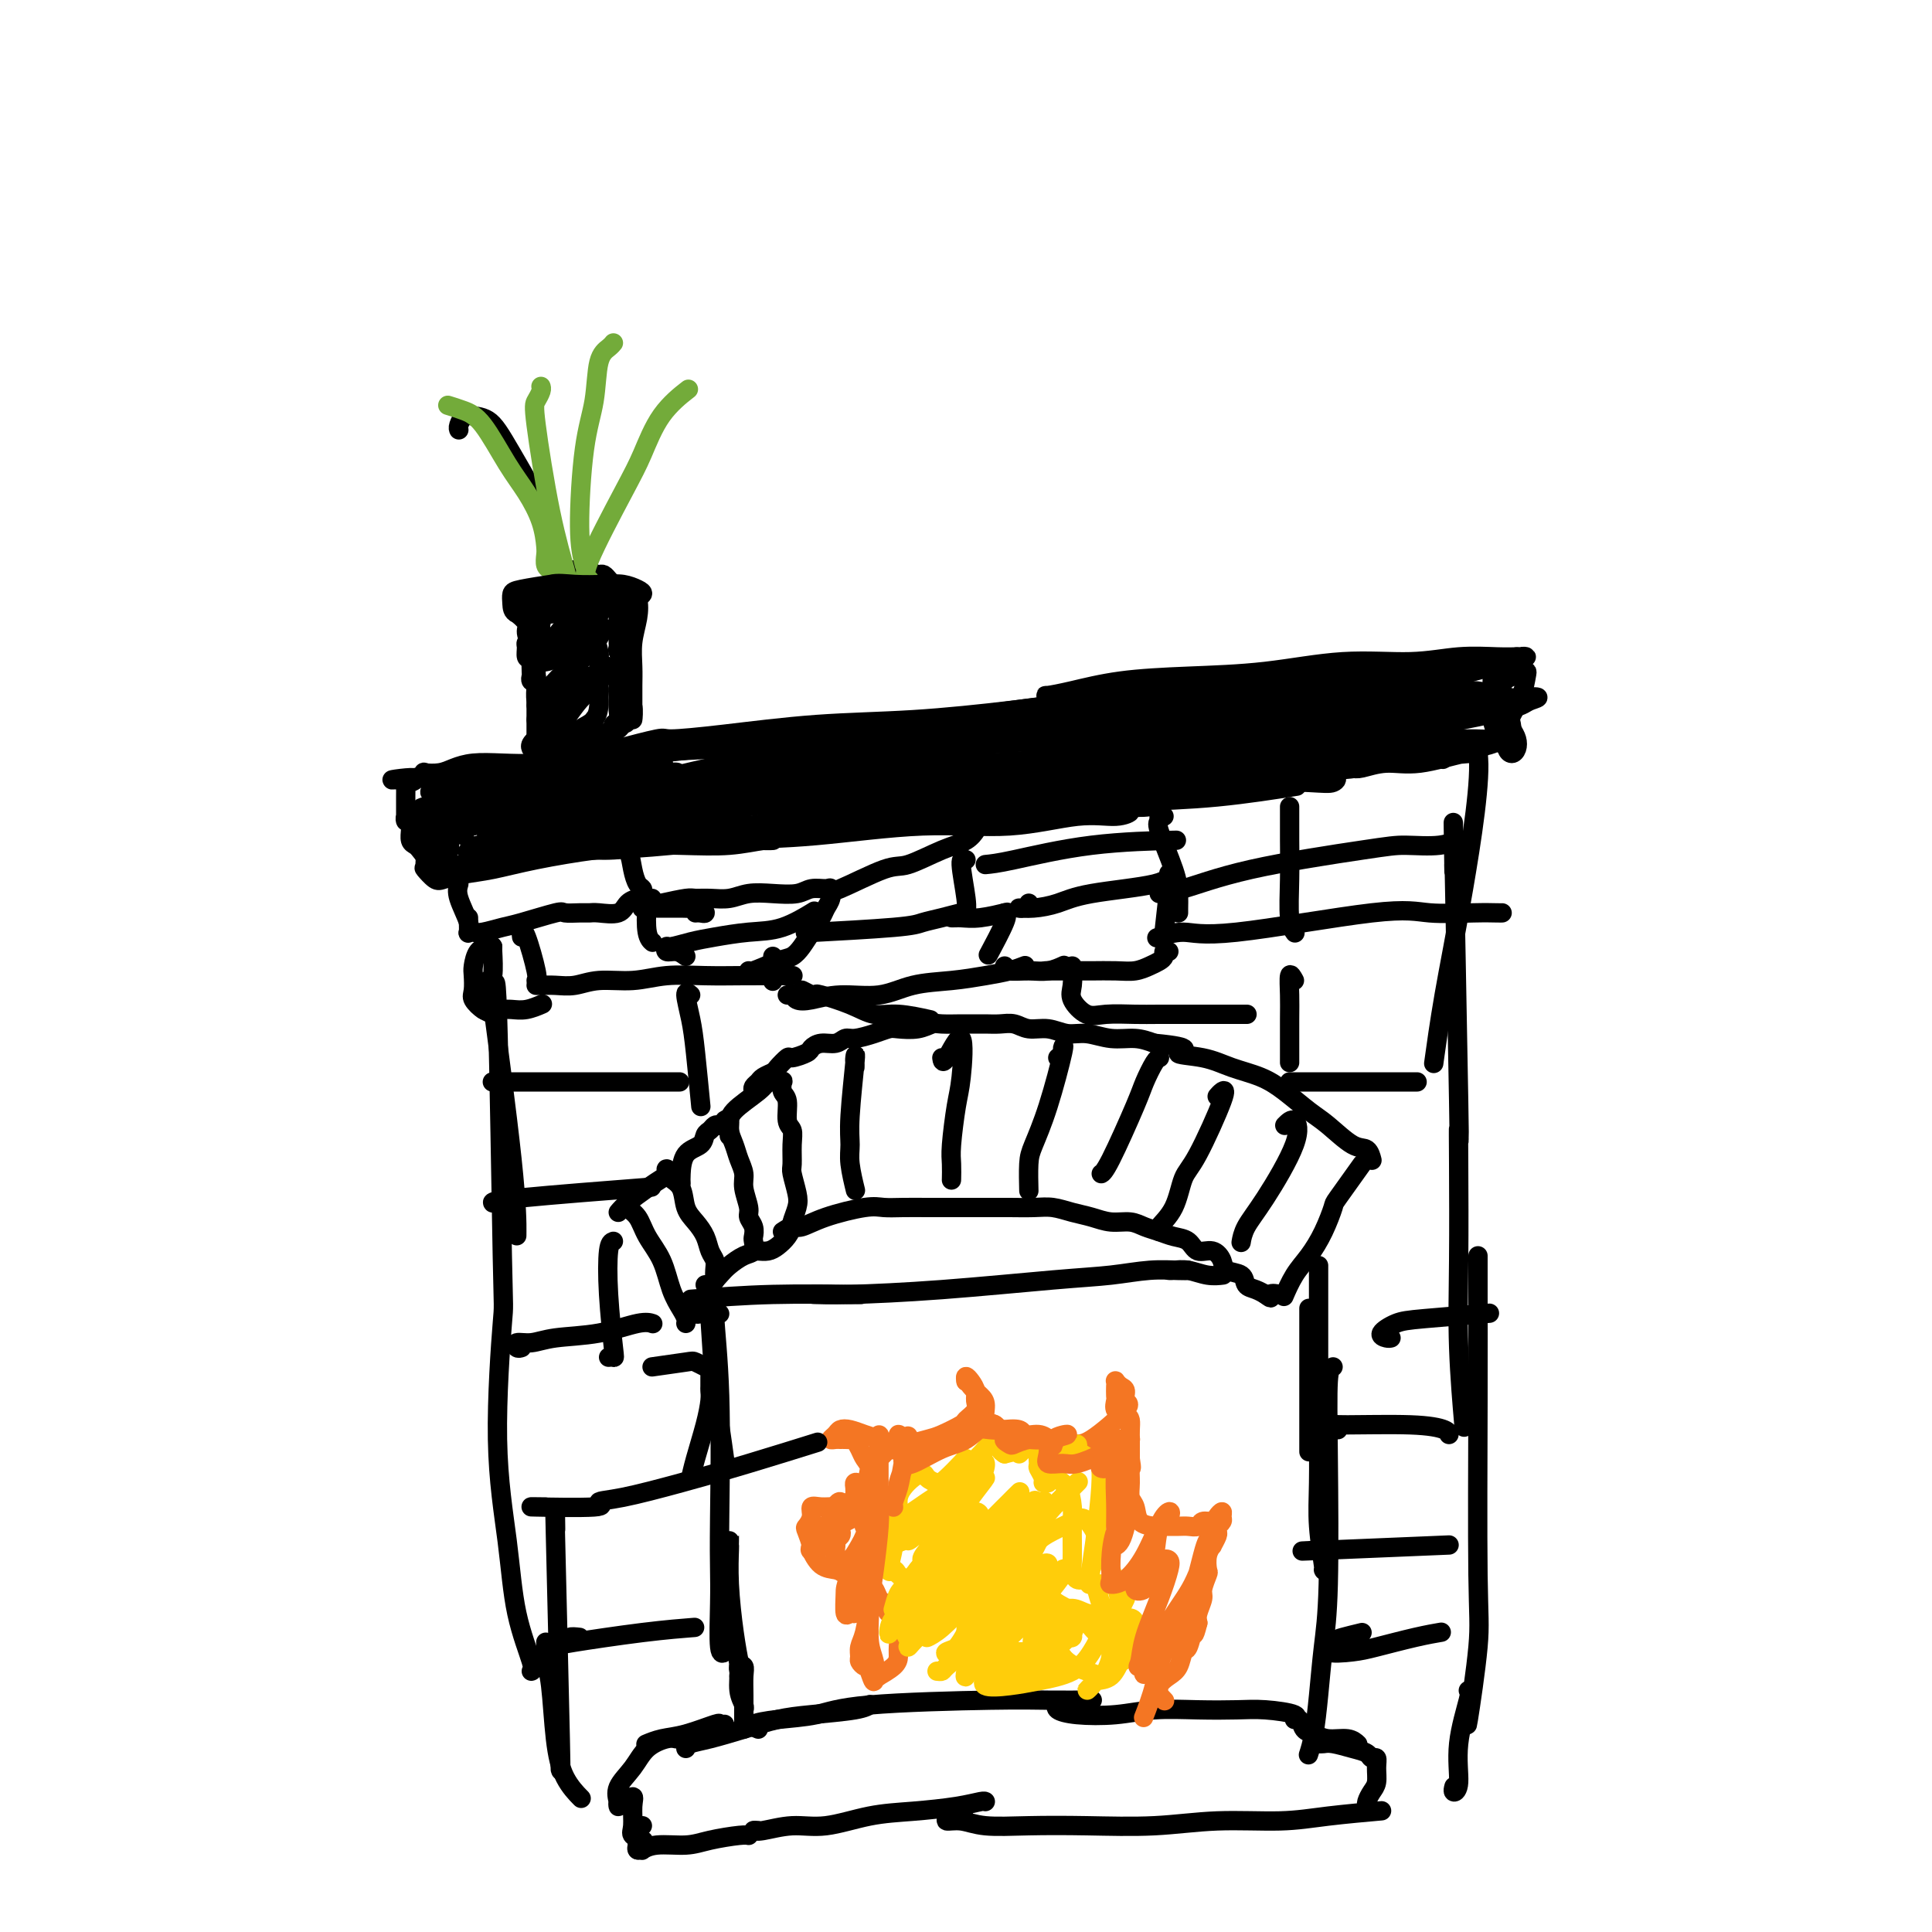 <svg viewBox='0 0 400 400' version='1.1' xmlns='http://www.w3.org/2000/svg' xmlns:xlink='http://www.w3.org/1999/xlink'><g fill='none' stroke='rgb(0,0,0)' stroke-width='4' stroke-linecap='round' stroke-linejoin='round'><path d='M300,142c0.137,0.083 0.274,0.167 -1,0c-1.274,-0.167 -3.958,-0.583 -6,-1c-2.042,-0.417 -3.440,-0.833 -4,-1c-0.560,-0.167 -0.280,-0.083 0,0'/><path d='M311,138c-0.034,0.135 -0.068,0.269 0,0c0.068,-0.269 0.237,-0.942 0,-1c-0.237,-0.058 -0.879,0.501 -3,1c-2.121,0.499 -5.722,0.940 -10,2c-4.278,1.060 -9.234,2.738 -15,4c-5.766,1.262 -12.344,2.107 -19,3c-6.656,0.893 -13.391,1.833 -20,3c-6.609,1.167 -13.091,2.561 -18,3c-4.909,0.439 -8.244,-0.078 -11,0c-2.756,0.078 -4.934,0.752 -6,1c-1.066,0.248 -1.019,0.071 -1,0c0.019,-0.071 0.009,-0.035 0,0'/><path d='M303,140c-0.070,0.078 -0.141,0.155 -1,0c-0.859,-0.155 -2.508,-0.544 -6,0c-3.492,0.544 -8.828,2.021 -13,3c-4.172,0.979 -7.179,1.458 -12,2c-4.821,0.542 -11.457,1.145 -18,2c-6.543,0.855 -12.993,1.963 -20,3c-7.007,1.037 -14.570,2.005 -21,3c-6.430,0.995 -11.727,2.018 -17,3c-5.273,0.982 -10.524,1.923 -15,3c-4.476,1.077 -8.179,2.289 -11,3c-2.821,0.711 -4.759,0.922 -6,1c-1.241,0.078 -1.783,0.022 -2,0c-0.217,-0.022 -0.108,-0.011 0,0'/><path d='M314,136c-3.782,1.255 -7.563,2.509 -9,3c-1.437,0.491 -0.528,0.218 -7,1c-6.472,0.782 -20.324,2.618 -30,4c-9.676,1.382 -15.176,2.310 -22,3c-6.824,0.690 -14.971,1.141 -22,2c-7.029,0.859 -12.941,2.125 -19,3c-6.059,0.875 -12.264,1.359 -17,2c-4.736,0.641 -8.001,1.440 -11,2c-2.999,0.560 -5.730,0.882 -7,1c-1.270,0.118 -1.077,0.034 -1,0c0.077,-0.034 0.039,-0.017 0,0'/><path d='M284,141c2.222,-0.195 4.443,-0.390 -1,0c-5.443,0.390 -18.552,1.366 -27,2c-8.448,0.634 -12.236,0.925 -23,2c-10.764,1.075 -28.505,2.933 -39,4c-10.495,1.067 -13.744,1.344 -18,2c-4.256,0.656 -9.519,1.692 -14,2c-4.481,0.308 -8.181,-0.113 -11,0c-2.819,0.113 -4.759,0.761 -6,1c-1.241,0.239 -1.783,0.068 -2,0c-0.217,-0.068 -0.108,-0.034 0,0'/><path d='M226,151c-1.034,-0.000 -2.068,-0.000 -4,0c-1.932,0.000 -4.760,0.001 -5,0c-0.240,-0.001 2.110,-0.004 -4,0c-6.110,0.004 -20.678,0.015 -36,1c-15.322,0.985 -31.396,2.944 -41,4c-9.604,1.056 -12.736,1.207 -16,2c-3.264,0.793 -6.659,2.226 -9,3c-2.341,0.774 -3.627,0.888 -4,1c-0.373,0.112 0.169,0.223 3,0c2.831,-0.223 7.952,-0.778 10,-1c2.048,-0.222 1.024,-0.111 0,0'/><path d='M148,158c7.143,-0.867 14.287,-1.735 17,-2c2.713,-0.265 0.997,0.072 3,0c2.003,-0.072 7.727,-0.552 11,-1c3.273,-0.448 4.095,-0.864 4,-1c-0.095,-0.136 -1.109,0.008 -4,0c-2.891,-0.008 -7.661,-0.167 -13,0c-5.339,0.167 -11.246,0.662 -17,1c-5.754,0.338 -11.354,0.521 -17,1c-5.646,0.479 -11.337,1.254 -16,2c-4.663,0.746 -8.298,1.461 -11,2c-2.702,0.539 -4.471,0.901 -5,1c-0.529,0.099 0.182,-0.064 2,0c1.818,0.064 4.744,0.357 8,0c3.256,-0.357 6.841,-1.364 10,-2c3.159,-0.636 5.893,-0.901 8,-1c2.107,-0.099 3.589,-0.034 4,0c0.411,0.034 -0.247,0.035 -2,0c-1.753,-0.035 -4.599,-0.108 -8,0c-3.401,0.108 -7.356,0.395 -11,1c-3.644,0.605 -6.976,1.527 -10,2c-3.024,0.473 -5.740,0.496 -8,1c-2.260,0.504 -4.066,1.489 -4,2c0.066,0.511 2.002,0.547 4,0c1.998,-0.547 4.059,-1.676 6,-2c1.941,-0.324 3.764,0.157 5,0c1.236,-0.157 1.887,-0.954 2,-1c0.113,-0.046 -0.310,0.658 -1,1c-0.690,0.342 -1.647,0.323 -3,1c-1.353,0.677 -3.101,2.051 -4,3c-0.899,0.949 -0.950,1.475 -1,2'/><path d='M97,168c-1.074,1.323 -0.260,1.630 0,2c0.260,0.370 -0.035,0.804 0,1c0.035,0.196 0.398,0.154 1,0c0.602,-0.154 1.442,-0.419 2,-1c0.558,-0.581 0.836,-1.478 1,-2c0.164,-0.522 0.216,-0.670 0,-1c-0.216,-0.330 -0.699,-0.842 -1,-1c-0.301,-0.158 -0.419,0.039 -1,0c-0.581,-0.039 -1.623,-0.312 -2,0c-0.377,0.312 -0.087,1.211 0,2c0.087,0.789 -0.028,1.470 0,2c0.028,0.530 0.200,0.909 0,1c-0.200,0.091 -0.770,-0.107 -1,0c-0.230,0.107 -0.118,0.520 0,1c0.118,0.480 0.242,1.026 0,1c-0.242,-0.026 -0.850,-0.624 -1,-1c-0.150,-0.376 0.157,-0.529 0,-1c-0.157,-0.471 -0.778,-1.259 -1,-2c-0.222,-0.741 -0.046,-1.433 0,-2c0.046,-0.567 -0.040,-1.008 0,-1c0.040,0.008 0.204,0.465 0,1c-0.204,0.535 -0.775,1.150 -1,2c-0.225,0.850 -0.103,1.937 0,3c0.103,1.063 0.186,2.102 0,3c-0.186,0.898 -0.642,1.657 -1,2c-0.358,0.343 -0.619,0.272 -1,0c-0.381,-0.272 -0.884,-0.744 -1,-1c-0.116,-0.256 0.154,-0.295 0,-1c-0.154,-0.705 -0.734,-2.074 -1,-3c-0.266,-0.926 -0.219,-1.407 0,-2c0.219,-0.593 0.609,-1.296 1,-2'/><path d='M90,168c0.011,-1.615 0.539,-1.152 1,-1c0.461,0.152 0.856,-0.007 1,0c0.144,0.007 0.039,0.181 0,1c-0.039,0.819 -0.011,2.282 0,3c0.011,0.718 0.004,0.689 0,1c-0.004,0.311 -0.005,0.961 0,1c0.005,0.039 0.016,-0.535 0,-1c-0.016,-0.465 -0.058,-0.822 0,-1c0.058,-0.178 0.215,-0.178 0,-1c-0.215,-0.822 -0.804,-2.467 -1,-3c-0.196,-0.533 0.000,0.045 0,0c-0.000,-0.045 -0.196,-0.713 0,-1c0.196,-0.287 0.785,-0.194 1,0c0.215,0.194 0.058,0.488 0,1c-0.058,0.512 -0.016,1.240 0,2c0.016,0.760 0.004,1.550 0,2c-0.004,0.450 -0.002,0.559 0,1c0.002,0.441 0.004,1.214 0,1c-0.004,-0.214 -0.015,-1.415 0,-2c0.015,-0.585 0.057,-0.553 0,-1c-0.057,-0.447 -0.211,-1.374 0,-2c0.211,-0.626 0.788,-0.951 1,-1c0.212,-0.049 0.057,0.178 0,0c-0.057,-0.178 -0.018,-0.763 0,0c0.018,0.763 0.016,2.873 0,4c-0.016,1.127 -0.046,1.271 0,2c0.046,0.729 0.166,2.042 0,3c-0.166,0.958 -0.619,1.559 -1,2c-0.381,0.441 -0.691,0.720 -1,1'/><path d='M91,179c-0.376,1.439 -0.317,1.037 0,1c0.317,-0.037 0.894,0.289 2,0c1.106,-0.289 2.743,-1.195 5,-2c2.257,-0.805 5.133,-1.508 8,-2c2.867,-0.492 5.725,-0.773 9,-1c3.275,-0.227 6.967,-0.401 10,-1c3.033,-0.599 5.405,-1.621 7,-2c1.595,-0.379 2.411,-0.113 2,0c-0.411,0.113 -2.050,0.072 -4,0c-1.950,-0.072 -4.210,-0.174 -7,0c-2.790,0.174 -6.109,0.625 -9,1c-2.891,0.375 -5.353,0.676 -8,1c-2.647,0.324 -5.478,0.673 -7,1c-1.522,0.327 -1.736,0.634 -2,1c-0.264,0.366 -0.577,0.791 1,1c1.577,0.209 5.045,0.201 8,0c2.955,-0.201 5.396,-0.593 9,-1c3.604,-0.407 8.369,-0.827 13,-1c4.631,-0.173 9.126,-0.099 13,0c3.874,0.099 7.125,0.223 10,0c2.875,-0.223 5.372,-0.793 7,-1c1.628,-0.207 2.386,-0.052 2,0c-0.386,0.052 -1.917,-0.001 -4,0c-2.083,0.001 -4.718,0.056 -8,0c-3.282,-0.056 -7.210,-0.221 -11,0c-3.790,0.221 -7.444,0.829 -11,1c-3.556,0.171 -7.016,-0.094 -9,0c-1.984,0.094 -2.492,0.547 -3,1'/><path d='M114,176c-6.937,0.299 -2.281,0.048 1,0c3.281,-0.048 5.185,0.107 9,0c3.815,-0.107 9.541,-0.477 15,-1c5.459,-0.523 10.652,-1.198 16,-2c5.348,-0.802 10.852,-1.732 16,-2c5.148,-0.268 9.940,0.124 15,0c5.060,-0.124 10.388,-0.765 14,-1c3.612,-0.235 5.507,-0.063 7,0c1.493,0.063 2.585,0.017 3,0c0.415,-0.017 0.151,-0.006 -1,0c-1.151,0.006 -3.191,0.005 -5,0c-1.809,-0.005 -3.386,-0.016 -6,0c-2.614,0.016 -6.266,0.057 -10,0c-3.734,-0.057 -7.551,-0.212 -11,0c-3.449,0.212 -6.530,0.790 -9,1c-2.470,0.210 -4.330,0.053 -6,0c-1.670,-0.053 -3.149,-0.002 -3,0c0.149,0.002 1.926,-0.045 5,0c3.074,0.045 7.444,0.184 12,0c4.556,-0.184 9.300,-0.689 14,-1c4.700,-0.311 9.358,-0.427 14,-1c4.642,-0.573 9.268,-1.603 14,-2c4.732,-0.397 9.570,-0.160 13,0c3.430,0.160 5.451,0.242 7,0c1.549,-0.242 2.625,-0.808 3,-1c0.375,-0.192 0.048,-0.010 -1,0c-1.048,0.010 -2.817,-0.152 -6,0c-3.183,0.152 -7.780,0.618 -12,1c-4.220,0.382 -8.063,0.681 -12,1c-3.937,0.319 -7.969,0.660 -12,1'/><path d='M198,169c-8.315,0.677 -7.601,0.869 -9,1c-1.399,0.131 -4.911,0.201 -5,0c-0.089,-0.201 3.246,-0.674 7,-1c3.754,-0.326 7.929,-0.504 13,-1c5.071,-0.496 11.039,-1.308 17,-2c5.961,-0.692 11.913,-1.262 18,-2c6.087,-0.738 12.307,-1.643 18,-2c5.693,-0.357 10.860,-0.165 14,0c3.140,0.165 4.255,0.302 5,0c0.745,-0.302 1.122,-1.044 0,-1c-1.122,0.044 -3.743,0.873 -7,1c-3.257,0.127 -7.150,-0.450 -12,0c-4.850,0.450 -10.658,1.926 -16,3c-5.342,1.074 -10.217,1.747 -14,2c-3.783,0.253 -6.474,0.086 -8,0c-1.526,-0.086 -1.888,-0.092 -2,0c-0.112,0.092 0.024,0.281 2,0c1.976,-0.281 5.790,-1.030 10,-2c4.210,-0.970 8.816,-2.159 14,-3c5.184,-0.841 10.945,-1.335 17,-2c6.055,-0.665 12.403,-1.501 18,-2c5.597,-0.499 10.442,-0.662 15,-1c4.558,-0.338 8.829,-0.852 11,-1c2.171,-0.148 2.243,0.069 2,0c-0.243,-0.069 -0.800,-0.425 -3,0c-2.200,0.425 -6.043,1.629 -9,2c-2.957,0.371 -5.027,-0.092 -7,0c-1.973,0.092 -3.849,0.741 -5,1c-1.151,0.259 -1.575,0.130 -2,0'/><path d='M280,159c-3.657,0.516 -0.800,0.306 1,0c1.800,-0.306 2.543,-0.708 4,-1c1.457,-0.292 3.626,-0.474 6,-1c2.374,-0.526 4.951,-1.394 7,-2c2.049,-0.606 3.568,-0.949 5,-1c1.432,-0.051 2.777,0.190 4,0c1.223,-0.190 2.324,-0.811 3,-1c0.676,-0.189 0.927,0.053 1,0c0.073,-0.053 -0.033,-0.400 0,-1c0.033,-0.600 0.204,-1.454 0,-2c-0.204,-0.546 -0.782,-0.784 -1,-1c-0.218,-0.216 -0.074,-0.411 0,-1c0.074,-0.589 0.079,-1.572 0,-2c-0.079,-0.428 -0.243,-0.301 0,-1c0.243,-0.699 0.891,-2.226 1,-3c0.109,-0.774 -0.321,-0.796 0,-1c0.321,-0.204 1.393,-0.590 2,-1c0.607,-0.410 0.749,-0.844 1,-1c0.251,-0.156 0.611,-0.033 1,0c0.389,0.033 0.808,-0.024 1,0c0.192,0.024 0.157,0.128 0,1c-0.157,0.872 -0.435,2.513 -1,4c-0.565,1.487 -1.417,2.819 -2,4c-0.583,1.181 -0.899,2.209 -1,3c-0.101,0.791 0.012,1.344 0,2c-0.012,0.656 -0.150,1.413 0,2c0.150,0.587 0.587,1.003 1,1c0.413,-0.003 0.804,-0.424 1,-1c0.196,-0.576 0.199,-1.307 0,-2c-0.199,-0.693 -0.599,-1.346 -1,-2'/><path d='M313,151c-0.012,-1.322 -0.542,-2.628 -1,-4c-0.458,-1.372 -0.845,-2.809 -1,-4c-0.155,-1.191 -0.080,-2.136 0,-3c0.080,-0.864 0.164,-1.649 0,-2c-0.164,-0.351 -0.577,-0.269 -1,0c-0.423,0.269 -0.856,0.726 -1,2c-0.144,1.274 -0.000,3.365 0,5c0.000,1.635 -0.144,2.813 0,4c0.144,1.187 0.574,2.383 1,3c0.426,0.617 0.846,0.654 1,1c0.154,0.346 0.041,1.002 0,1c-0.041,-0.002 -0.011,-0.661 0,-1c0.011,-0.339 0.003,-0.359 0,-1c-0.003,-0.641 -0.001,-1.903 0,-3c0.001,-1.097 0.000,-2.029 0,-3c-0.000,-0.971 0.000,-1.980 0,-3c-0.000,-1.020 -0.001,-2.050 0,-2c0.001,0.050 0.004,1.181 0,2c-0.004,0.819 -0.015,1.327 0,2c0.015,0.673 0.055,1.512 0,2c-0.055,0.488 -0.204,0.625 0,1c0.204,0.375 0.762,0.990 1,1c0.238,0.010 0.156,-0.583 0,-1c-0.156,-0.417 -0.386,-0.659 -1,-1c-0.614,-0.341 -1.612,-0.782 -3,-1c-1.388,-0.218 -3.165,-0.213 -6,0c-2.835,0.213 -6.729,0.634 -11,1c-4.271,0.366 -8.919,0.675 -14,1c-5.081,0.325 -10.595,0.664 -15,1c-4.405,0.336 -7.703,0.668 -11,1'/><path d='M251,150c-10.703,0.467 -7.461,0.134 -7,0c0.461,-0.134 -1.860,-0.068 -2,0c-0.140,0.068 1.900,0.139 5,0c3.100,-0.139 7.258,-0.486 12,-1c4.742,-0.514 10.066,-1.194 16,-2c5.934,-0.806 12.476,-1.737 18,-2c5.524,-0.263 10.030,0.141 13,0c2.970,-0.141 4.405,-0.826 4,-1c-0.405,-0.174 -2.651,0.163 -8,1c-5.349,0.837 -13.801,2.175 -22,3c-8.199,0.825 -16.145,1.136 -26,2c-9.855,0.864 -21.618,2.280 -31,3c-9.382,0.720 -16.381,0.745 -21,1c-4.619,0.255 -6.856,0.742 -8,1c-1.144,0.258 -1.194,0.287 2,0c3.194,-0.287 9.633,-0.891 17,-2c7.367,-1.109 15.662,-2.724 25,-4c9.338,-1.276 19.720,-2.212 29,-3c9.280,-0.788 17.459,-1.427 24,-2c6.541,-0.573 11.443,-1.080 14,-1c2.557,0.080 2.770,0.747 1,1c-1.770,0.253 -5.523,0.092 -11,1c-5.477,0.908 -12.678,2.886 -20,4c-7.322,1.114 -14.764,1.364 -22,2c-7.236,0.636 -14.267,1.658 -19,2c-4.733,0.342 -7.167,0.004 -8,0c-0.833,-0.004 -0.066,0.325 3,0c3.066,-0.325 8.430,-1.304 15,-2c6.570,-0.696 14.346,-1.111 22,-2c7.654,-0.889 15.187,-2.254 22,-3c6.813,-0.746 12.907,-0.873 19,-1'/><path d='M307,145c14.850,-1.302 11.474,-0.557 10,0c-1.474,0.557 -1.046,0.927 -5,2c-3.954,1.073 -12.291,2.848 -22,4c-9.709,1.152 -20.789,1.680 -32,3c-11.211,1.320 -22.555,3.432 -32,5c-9.445,1.568 -16.993,2.593 -22,3c-5.007,0.407 -7.472,0.194 -8,0c-0.528,-0.194 0.880,-0.371 4,-1c3.120,-0.629 7.953,-1.710 15,-3c7.047,-1.290 16.309,-2.789 26,-4c9.691,-1.211 19.811,-2.135 29,-3c9.189,-0.865 17.448,-1.671 23,-2c5.552,-0.329 8.396,-0.182 8,0c-0.396,0.182 -4.033,0.400 -10,1c-5.967,0.600 -14.263,1.584 -24,3c-9.737,1.416 -20.914,3.264 -32,5c-11.086,1.736 -22.082,3.358 -31,5c-8.918,1.642 -15.758,3.302 -20,4c-4.242,0.698 -5.887,0.433 -5,0c0.887,-0.433 4.305,-1.034 10,-2c5.695,-0.966 13.668,-2.295 24,-4c10.332,-1.705 23.025,-3.785 35,-5c11.975,-1.215 23.233,-1.566 33,-2c9.767,-0.434 18.044,-0.952 23,-1c4.956,-0.048 6.593,0.374 5,1c-1.593,0.626 -6.414,1.456 -14,2c-7.586,0.544 -17.936,0.800 -30,2c-12.064,1.200 -25.842,3.342 -39,5c-13.158,1.658 -25.696,2.831 -36,4c-10.304,1.169 -18.372,2.334 -23,3c-4.628,0.666 -5.814,0.833 -7,1'/><path d='M160,171c-22.331,2.367 -3.658,-0.217 8,-2c11.658,-1.783 16.300,-2.766 25,-4c8.700,-1.234 21.457,-2.719 33,-4c11.543,-1.281 21.873,-2.358 30,-3c8.127,-0.642 14.051,-0.849 17,-1c2.949,-0.151 2.923,-0.244 -2,0c-4.923,0.244 -14.741,0.827 -26,2c-11.259,1.173 -23.958,2.938 -38,5c-14.042,2.062 -29.427,4.423 -43,6c-13.573,1.577 -25.334,2.371 -34,3c-8.666,0.629 -14.236,1.092 -17,1c-2.764,-0.092 -2.723,-0.738 -3,-1c-0.277,-0.262 -0.873,-0.140 11,-3c11.873,-2.860 36.217,-8.702 49,-11c12.783,-2.298 14.007,-1.051 16,-1c1.993,0.051 4.755,-1.093 4,-1c-0.755,0.093 -5.027,1.423 -11,3c-5.973,1.577 -13.647,3.400 -22,5c-8.353,1.600 -17.384,2.977 -25,4c-7.616,1.023 -13.818,1.691 -18,2c-4.182,0.309 -6.345,0.257 -7,0c-0.655,-0.257 0.199,-0.721 4,-2c3.801,-1.279 10.549,-3.375 17,-5c6.451,-1.625 12.604,-2.778 18,-4c5.396,-1.222 10.036,-2.511 13,-3c2.964,-0.489 4.253,-0.178 3,0c-1.253,0.178 -5.047,0.223 -10,1c-4.953,0.777 -11.064,2.286 -18,4c-6.936,1.714 -14.696,3.633 -21,5c-6.304,1.367 -11.152,2.184 -16,3'/><path d='M97,170c-11.381,2.265 -7.332,1.427 -6,1c1.332,-0.427 -0.052,-0.444 2,-1c2.052,-0.556 7.540,-1.652 13,-3c5.460,-1.348 10.893,-2.947 16,-4c5.107,-1.053 9.889,-1.559 13,-2c3.111,-0.441 4.551,-0.815 5,-1c0.449,-0.185 -0.093,-0.180 -3,0c-2.907,0.180 -8.178,0.535 -13,1c-4.822,0.465 -9.196,1.039 -14,2c-4.804,0.961 -10.037,2.308 -14,3c-3.963,0.692 -6.654,0.729 -8,1c-1.346,0.271 -1.346,0.776 0,1c1.346,0.224 4.040,0.167 9,-1c4.960,-1.167 12.188,-3.444 18,-5c5.812,-1.556 10.209,-2.390 14,-3c3.791,-0.610 6.976,-0.994 8,-1c1.024,-0.006 -0.112,0.367 -3,1c-2.888,0.633 -7.529,1.527 -13,3c-5.471,1.473 -11.772,3.526 -17,5c-5.228,1.474 -9.382,2.368 -12,3c-2.618,0.632 -3.702,1.000 -3,1c0.702,0.000 3.188,-0.368 9,-1c5.812,-0.632 14.950,-1.528 24,-3c9.050,-1.472 18.013,-3.522 28,-5c9.987,-1.478 20.997,-2.385 30,-3c9.003,-0.615 15.997,-0.938 20,-1c4.003,-0.062 5.015,0.135 4,0c-1.015,-0.135 -4.055,-0.603 -10,0c-5.945,0.603 -14.793,2.278 -24,4c-9.207,1.722 -18.773,3.492 -28,5c-9.227,1.508 -18.113,2.754 -27,4'/><path d='M115,171c-17.165,2.288 -15.577,1.507 -12,1c3.577,-0.507 9.142,-0.741 17,-2c7.858,-1.259 18.008,-3.544 29,-5c10.992,-1.456 22.825,-2.083 34,-3c11.175,-0.917 21.693,-2.123 31,-3c9.307,-0.877 17.405,-1.425 17,-1c-0.405,0.425 -9.311,1.822 -18,3c-8.689,1.178 -17.160,2.136 -27,3c-9.840,0.864 -21.048,1.635 -31,3c-9.952,1.365 -18.649,3.323 -25,4c-6.351,0.677 -10.358,0.074 -12,0c-1.642,-0.074 -0.920,0.382 3,0c3.920,-0.382 11.036,-1.601 20,-3c8.964,-1.399 19.776,-2.977 31,-4c11.224,-1.023 22.862,-1.492 32,-2c9.138,-0.508 15.777,-1.055 20,-1c4.223,0.055 6.031,0.711 5,1c-1.031,0.289 -4.901,0.210 -12,1c-7.099,0.790 -17.426,2.448 -28,4c-10.574,1.552 -21.394,2.997 -32,4c-10.606,1.003 -20.997,1.564 -29,2c-8.003,0.436 -13.616,0.746 -17,1c-3.384,0.254 -4.537,0.453 -3,0c1.537,-0.453 5.764,-1.557 12,-3c6.236,-1.443 14.480,-3.224 24,-5c9.520,-1.776 20.315,-3.548 31,-5c10.685,-1.452 21.261,-2.583 29,-3c7.739,-0.417 12.640,-0.119 15,0c2.360,0.119 2.180,0.060 2,0'/><path d='M221,158c4.471,-0.488 -7.351,-0.207 -17,1c-9.649,1.207 -17.125,3.341 -27,5c-9.875,1.659 -22.150,2.844 -33,4c-10.850,1.156 -20.274,2.285 -27,3c-6.726,0.715 -10.755,1.018 -13,1c-2.245,-0.018 -2.707,-0.358 0,-1c2.707,-0.642 8.584,-1.587 16,-3c7.416,-1.413 16.373,-3.294 27,-5c10.627,-1.706 22.924,-3.238 33,-4c10.076,-0.762 17.930,-0.754 24,-1c6.070,-0.246 10.357,-0.746 13,-1c2.643,-0.254 3.641,-0.263 2,0c-1.641,0.263 -5.923,0.798 -11,1c-5.077,0.202 -10.949,0.073 -17,0c-6.051,-0.073 -12.279,-0.089 -17,0c-4.721,0.089 -7.934,0.282 -10,0c-2.066,-0.282 -2.986,-1.039 -2,-2c0.986,-0.961 3.878,-2.128 8,-3c4.122,-0.872 9.475,-1.451 16,-2c6.525,-0.549 14.222,-1.068 22,-2c7.778,-0.932 15.635,-2.277 23,-3c7.365,-0.723 14.236,-0.824 20,-1c5.764,-0.176 10.420,-0.428 14,-1c3.580,-0.572 6.082,-1.463 8,-2c1.918,-0.537 3.251,-0.718 4,-1c0.749,-0.282 0.913,-0.664 1,-1c0.087,-0.336 0.095,-0.626 0,-1c-0.095,-0.374 -0.295,-0.831 0,-1c0.295,-0.169 1.084,-0.048 2,0c0.916,0.048 1.958,0.024 3,0'/><path d='M283,138c3.490,-0.701 3.216,0.545 4,1c0.784,0.455 2.626,0.118 4,0c1.374,-0.118 2.280,-0.016 4,0c1.720,0.016 4.254,-0.052 6,0c1.746,0.052 2.706,0.224 4,0c1.294,-0.224 2.924,-0.845 4,-1c1.076,-0.155 1.599,0.156 2,0c0.401,-0.156 0.681,-0.778 1,-1c0.319,-0.222 0.679,-0.046 1,0c0.321,0.046 0.604,-0.040 1,0c0.396,0.040 0.903,0.207 1,0c0.097,-0.207 -0.218,-0.787 0,-1c0.218,-0.213 0.967,-0.058 1,0c0.033,0.058 -0.652,0.020 -1,0c-0.348,-0.020 -0.361,-0.021 -1,0c-0.639,0.021 -1.906,0.065 -4,0c-2.094,-0.065 -5.015,-0.238 -8,0c-2.985,0.238 -6.034,0.889 -10,1c-3.966,0.111 -8.850,-0.318 -14,0c-5.150,0.318 -10.568,1.381 -16,2c-5.432,0.619 -10.880,0.792 -16,1c-5.120,0.208 -9.913,0.449 -14,1c-4.087,0.551 -7.470,1.412 -10,2c-2.530,0.588 -4.207,0.902 -5,1c-0.793,0.098 -0.700,-0.020 0,0c0.700,0.020 2.008,0.177 4,0c1.992,-0.177 4.668,-0.686 8,-1c3.332,-0.314 7.320,-0.431 12,-1c4.680,-0.569 10.051,-1.591 15,-2c4.949,-0.409 9.474,-0.204 14,0'/><path d='M270,140c10.252,-0.605 9.381,-0.117 11,0c1.619,0.117 5.729,-0.135 6,0c0.271,0.135 -3.297,0.659 -8,1c-4.703,0.341 -10.541,0.500 -17,1c-6.459,0.500 -13.540,1.342 -21,2c-7.460,0.658 -15.301,1.133 -23,2c-7.699,0.867 -15.257,2.127 -23,3c-7.743,0.873 -15.670,1.359 -22,2c-6.330,0.641 -11.064,1.438 -15,2c-3.936,0.562 -7.075,0.890 -9,1c-1.925,0.110 -2.637,0.002 -3,0c-0.363,-0.002 -0.379,0.101 2,0c2.379,-0.101 7.152,-0.405 12,-1c4.848,-0.595 9.770,-1.480 15,-2c5.230,-0.520 10.767,-0.673 16,-1c5.233,-0.327 10.160,-0.827 13,-1c2.840,-0.173 3.591,-0.020 4,0c0.409,0.020 0.475,-0.094 -2,0c-2.475,0.094 -7.492,0.396 -13,1c-5.508,0.604 -11.508,1.508 -18,2c-6.492,0.492 -13.477,0.570 -20,1c-6.523,0.430 -12.586,1.210 -17,2c-4.414,0.790 -7.181,1.588 -9,2c-1.819,0.412 -2.692,0.438 -1,0c1.692,-0.438 5.949,-1.339 11,-2c5.051,-0.661 10.898,-1.080 18,-2c7.102,-0.920 15.460,-2.339 24,-3c8.540,-0.661 17.261,-0.562 25,-1c7.739,-0.438 14.497,-1.411 20,-2c5.503,-0.589 9.752,-0.795 14,-1'/><path d='M240,146c18.128,-1.935 7.947,-1.272 4,-1c-3.947,0.272 -1.662,0.152 -3,0c-1.338,-0.152 -6.299,-0.336 -12,0c-5.701,0.336 -12.141,1.190 -19,2c-6.859,0.810 -14.136,1.574 -21,2c-6.864,0.426 -13.316,0.513 -20,1c-6.684,0.487 -13.602,1.374 -19,2c-5.398,0.626 -9.277,0.991 -11,1c-1.723,0.009 -1.290,-0.336 -3,0c-1.710,0.336 -5.562,1.355 -8,2c-2.438,0.645 -3.463,0.915 -4,1c-0.537,0.085 -0.585,-0.015 0,0c0.585,0.015 1.802,0.147 4,0c2.198,-0.147 5.377,-0.572 8,-1c2.623,-0.428 4.692,-0.858 6,-1c1.308,-0.142 1.857,0.003 2,0c0.143,-0.003 -0.118,-0.155 -2,0c-1.882,0.155 -5.383,0.616 -8,1c-2.617,0.384 -4.349,0.691 -7,1c-2.651,0.309 -6.222,0.622 -9,1c-2.778,0.378 -4.763,0.823 -7,1c-2.237,0.177 -4.726,0.086 -7,0c-2.274,-0.086 -4.333,-0.168 -6,0c-1.667,0.168 -2.943,0.585 -4,1c-1.057,0.415 -1.894,0.829 -3,1c-1.106,0.171 -2.482,0.098 -3,0c-0.518,-0.098 -0.180,-0.222 0,0c0.180,0.222 0.202,0.791 0,1c-0.202,0.209 -0.629,0.060 -1,0c-0.371,-0.060 -0.685,-0.030 -1,0'/><path d='M86,161c-8.906,1.020 -3.171,0.069 -1,0c2.171,-0.069 0.778,0.745 0,1c-0.778,0.255 -0.940,-0.048 -1,0c-0.060,0.048 -0.016,0.446 0,1c0.016,0.554 0.005,1.263 0,2c-0.005,0.737 -0.002,1.501 0,2c0.002,0.499 0.004,0.734 0,1c-0.004,0.266 -0.015,0.562 0,1c0.015,0.438 0.057,1.020 0,1c-0.057,-0.020 -0.212,-0.640 0,-1c0.212,-0.360 0.792,-0.461 1,0c0.208,0.461 0.045,1.485 0,2c-0.045,0.515 0.030,0.521 0,1c-0.030,0.479 -0.165,1.431 0,2c0.165,0.569 0.629,0.756 1,1c0.371,0.244 0.649,0.545 1,1c0.351,0.455 0.773,1.064 1,1c0.227,-0.064 0.257,-0.801 0,-1c-0.257,-0.199 -0.800,0.139 -1,0c-0.200,-0.139 -0.057,-0.754 0,-1c0.057,-0.246 0.029,-0.123 0,0'/><path d='M87,175c0.403,0.136 -0.088,-2.024 0,-3c0.088,-0.976 0.756,-0.769 1,-1c0.244,-0.231 0.066,-0.898 0,-1c-0.066,-0.102 -0.019,0.363 0,1c0.019,0.637 0.011,1.446 0,2c-0.011,0.554 -0.027,0.853 0,2c0.027,1.147 0.095,3.141 0,4c-0.095,0.859 -0.353,0.582 0,1c0.353,0.418 1.316,1.532 2,2c0.684,0.468 1.090,0.290 2,0c0.910,-0.290 2.324,-0.693 4,-1c1.676,-0.307 3.613,-0.519 6,-1c2.387,-0.481 5.225,-1.233 9,-2c3.775,-0.767 8.487,-1.550 12,-2c3.513,-0.450 5.826,-0.565 10,-1c4.174,-0.435 10.207,-1.188 15,-2c4.793,-0.812 8.344,-1.681 11,-2c2.656,-0.319 4.415,-0.086 6,0c1.585,0.086 2.996,0.026 3,0c0.004,-0.026 -1.400,-0.020 -3,0c-1.600,0.020 -3.398,0.052 -6,0c-2.602,-0.052 -6.009,-0.187 -10,0c-3.991,0.187 -8.564,0.695 -12,1c-3.436,0.305 -5.733,0.405 -8,1c-2.267,0.595 -4.505,1.685 -6,2c-1.495,0.315 -2.249,-0.146 -2,0c0.249,0.146 1.500,0.899 4,1c2.500,0.101 6.250,-0.449 10,-1'/><path d='M135,175c4.681,-0.201 10.385,-0.703 16,-1c5.615,-0.297 11.142,-0.390 18,-1c6.858,-0.610 15.049,-1.736 22,-2c6.951,-0.264 12.663,0.336 18,0c5.337,-0.336 10.299,-1.608 14,-2c3.701,-0.392 6.140,0.095 8,0c1.860,-0.095 3.140,-0.772 3,-1c-0.140,-0.228 -1.700,-0.008 -4,0c-2.300,0.008 -5.338,-0.197 -9,0c-3.662,0.197 -7.946,0.796 -11,1c-3.054,0.204 -4.877,0.013 -6,0c-1.123,-0.013 -1.545,0.152 -1,0c0.545,-0.152 2.057,-0.623 5,-1c2.943,-0.377 7.316,-0.662 12,-1c4.684,-0.338 9.678,-0.730 15,-1c5.322,-0.270 10.971,-0.419 17,-1c6.029,-0.581 12.437,-1.595 15,-2c2.563,-0.405 1.282,-0.203 0,0'/><path d='M110,130c-0.113,0.440 -0.226,0.879 0,2c0.226,1.121 0.792,2.923 1,4c0.208,1.077 0.059,1.429 0,2c-0.059,0.571 -0.027,1.361 0,2c0.027,0.639 0.049,1.127 0,2c-0.049,0.873 -0.167,2.132 0,3c0.167,0.868 0.621,1.346 1,2c0.379,0.654 0.683,1.486 1,2c0.317,0.514 0.648,0.712 1,1c0.352,0.288 0.724,0.666 1,1c0.276,0.334 0.456,0.625 1,1c0.544,0.375 1.454,0.832 2,1c0.546,0.168 0.729,0.045 1,0c0.271,-0.045 0.631,-0.011 1,0c0.369,0.011 0.746,0.000 1,0c0.254,-0.000 0.384,0.011 1,0c0.616,-0.011 1.719,-0.045 2,0c0.281,0.045 -0.261,0.167 0,0c0.261,-0.167 1.324,-0.625 2,-1c0.676,-0.375 0.966,-0.668 1,-1c0.034,-0.332 -0.187,-0.704 0,-1c0.187,-0.296 0.781,-0.516 1,-1c0.219,-0.484 0.061,-1.232 0,-2c-0.061,-0.768 -0.027,-1.556 0,-2c0.027,-0.444 0.046,-0.543 0,-1c-0.046,-0.457 -0.156,-1.274 0,-2c0.156,-0.726 0.578,-1.363 1,-2'/><path d='M129,140c0.308,-1.901 0.079,-1.153 0,-1c-0.079,0.153 -0.007,-0.288 0,-1c0.007,-0.712 -0.051,-1.695 0,-2c0.051,-0.305 0.210,0.068 0,0c-0.210,-0.068 -0.788,-0.577 -1,-1c-0.212,-0.423 -0.057,-0.761 0,-1c0.057,-0.239 0.015,-0.379 0,-1c-0.015,-0.621 -0.004,-1.724 0,-2c0.004,-0.276 0.001,0.273 0,0c-0.001,-0.273 -0.000,-1.368 0,-2c0.000,-0.632 -0.000,-0.799 0,-1c0.000,-0.201 0.001,-0.435 0,-1c-0.001,-0.565 -0.003,-1.461 0,-2c0.003,-0.539 0.012,-0.722 0,-1c-0.012,-0.278 -0.045,-0.653 0,-1c0.045,-0.347 0.167,-0.668 0,-1c-0.167,-0.332 -0.622,-0.676 -1,-1c-0.378,-0.324 -0.677,-0.626 -1,-1c-0.323,-0.374 -0.669,-0.818 -1,-1c-0.331,-0.182 -0.649,-0.101 -1,0c-0.351,0.101 -0.737,0.223 -1,0c-0.263,-0.223 -0.403,-0.792 -1,-1c-0.597,-0.208 -1.651,-0.056 -2,0c-0.349,0.056 0.008,0.014 0,0c-0.008,-0.014 -0.380,-0.002 -1,0c-0.620,0.002 -1.486,-0.008 -2,0c-0.514,0.008 -0.674,0.033 -1,0c-0.326,-0.033 -0.819,-0.124 -1,0c-0.181,0.124 -0.052,0.464 0,1c0.052,0.536 0.026,1.268 0,2'/><path d='M115,121c-0.956,0.777 -0.845,1.220 -1,2c-0.155,0.780 -0.578,1.896 -1,3c-0.422,1.104 -0.845,2.194 -1,3c-0.155,0.806 -0.041,1.326 0,2c0.041,0.674 0.011,1.500 0,2c-0.011,0.500 -0.003,0.673 0,1c0.003,0.327 0.001,0.808 0,1c-0.001,0.192 -0.000,0.096 0,0'/><path d='M117,118c-0.283,-0.807 -0.567,-1.614 -1,-2c-0.433,-0.386 -1.016,-0.352 -1,-1c0.016,-0.648 0.632,-1.979 -1,-6c-1.632,-4.021 -5.513,-10.731 -8,-15c-2.487,-4.269 -3.581,-6.096 -5,-7c-1.419,-0.904 -3.165,-0.883 -4,-1c-0.835,-0.117 -0.760,-0.372 -1,0c-0.240,0.372 -0.795,1.369 -1,2c-0.205,0.631 -0.058,0.894 0,1c0.058,0.106 0.029,0.053 0,0'/></g>
<g fill='none' stroke='rgb(115,171,58)' stroke-width='4' stroke-linecap='round' stroke-linejoin='round'><path d='M114,118c-0.419,-0.227 -0.839,-0.454 -1,-1c-0.161,-0.546 -0.064,-1.412 0,-2c0.064,-0.588 0.096,-0.899 0,-2c-0.096,-1.101 -0.321,-2.991 -1,-5c-0.679,-2.009 -1.811,-4.136 -3,-6c-1.189,-1.864 -2.435,-3.466 -4,-6c-1.565,-2.534 -3.451,-5.999 -5,-8c-1.549,-2.001 -2.763,-2.539 -4,-3c-1.237,-0.461 -2.496,-0.846 -3,-1c-0.504,-0.154 -0.252,-0.077 0,0'/><path d='M117,119c0.251,0.427 0.502,0.854 0,-1c-0.502,-1.854 -1.756,-5.989 -3,-12c-1.244,-6.011 -2.477,-13.898 -3,-18c-0.523,-4.102 -0.336,-4.419 0,-5c0.336,-0.581 0.821,-1.426 1,-2c0.179,-0.574 0.051,-0.878 0,-1c-0.051,-0.122 -0.026,-0.061 0,0'/><path d='M121,117c-0.480,-1.814 -0.959,-3.627 -1,-8c-0.041,-4.373 0.357,-11.305 1,-16c0.643,-4.695 1.531,-7.153 2,-10c0.469,-2.847 0.517,-6.083 1,-8c0.483,-1.917 1.399,-2.516 2,-3c0.601,-0.484 0.886,-0.853 1,-1c0.114,-0.147 0.057,-0.074 0,0'/><path d='M122,120c-0.693,-0.294 -1.386,-0.587 0,-4c1.386,-3.413 4.852,-9.945 7,-14c2.148,-4.055 2.978,-5.633 4,-8c1.022,-2.367 2.237,-5.522 4,-8c1.763,-2.478 4.075,-4.279 5,-5c0.925,-0.721 0.462,-0.360 0,0'/></g>
<g fill='none' stroke='rgb(0,0,0)' stroke-width='4' stroke-linecap='round' stroke-linejoin='round'><path d='M122,123c0.520,-0.316 1.039,-0.632 0,-1c-1.039,-0.368 -3.638,-0.787 -5,-1c-1.362,-0.213 -1.489,-0.221 -3,0c-1.511,0.221 -4.406,0.672 -6,1c-1.594,0.328 -1.886,0.534 -2,1c-0.114,0.466 -0.051,1.194 0,2c0.051,0.806 0.088,1.691 1,2c0.912,0.309 2.698,0.041 4,0c1.302,-0.041 2.118,0.144 4,0c1.882,-0.144 4.828,-0.616 7,-1c2.172,-0.384 3.568,-0.681 5,-1c1.432,-0.319 2.899,-0.660 4,-1c1.101,-0.340 1.835,-0.679 2,-1c0.165,-0.321 -0.241,-0.624 -1,-1c-0.759,-0.376 -1.872,-0.826 -3,-1c-1.128,-0.174 -2.271,-0.071 -4,0c-1.729,0.071 -4.045,0.112 -6,0c-1.955,-0.112 -3.550,-0.376 -5,0c-1.450,0.376 -2.755,1.394 -4,2c-1.245,0.606 -2.429,0.802 -3,1c-0.571,0.198 -0.528,0.400 0,1c0.528,0.600 1.542,1.598 3,2c1.458,0.402 3.361,0.209 5,0c1.639,-0.209 3.015,-0.434 5,-1c1.985,-0.566 4.581,-1.473 6,-2c1.419,-0.527 1.661,-0.674 2,-1c0.339,-0.326 0.774,-0.831 1,-1c0.226,-0.169 0.243,-0.001 -1,0c-1.243,0.001 -3.746,-0.165 -6,0c-2.254,0.165 -4.261,0.660 -6,1c-1.739,0.340 -3.211,0.526 -4,1c-0.789,0.474 -0.894,1.237 -1,2'/><path d='M111,126c-2.424,0.601 0.515,0.105 2,0c1.485,-0.105 1.515,0.182 2,0c0.485,-0.182 1.426,-0.833 2,-1c0.574,-0.167 0.781,0.151 1,0c0.219,-0.151 0.449,-0.769 0,-1c-0.449,-0.231 -1.578,-0.073 -2,0c-0.422,0.073 -0.137,0.062 -1,0c-0.863,-0.062 -2.874,-0.176 -4,0c-1.126,0.176 -1.366,0.642 -2,1c-0.634,0.358 -1.663,0.609 -2,1c-0.337,0.391 0.019,0.924 0,1c-0.019,0.076 -0.411,-0.304 0,0c0.411,0.304 1.627,1.293 2,2c0.373,0.707 -0.096,1.131 0,2c0.096,0.869 0.757,2.184 1,3c0.243,0.816 0.069,1.134 0,2c-0.069,0.866 -0.033,2.280 0,3c0.033,0.720 0.062,0.746 0,1c-0.062,0.254 -0.216,0.737 0,1c0.216,0.263 0.800,0.307 1,0c0.200,-0.307 0.015,-0.965 0,-1c-0.015,-0.035 0.138,0.552 0,0c-0.138,-0.552 -0.569,-2.243 -1,-3c-0.431,-0.757 -0.861,-0.578 -1,-1c-0.139,-0.422 0.014,-1.443 0,-2c-0.014,-0.557 -0.196,-0.650 0,-1c0.196,-0.350 0.770,-0.957 1,-1c0.230,-0.043 0.115,0.479 0,1'/><path d='M110,133c0.226,-0.610 0.793,0.866 1,2c0.207,1.134 0.056,1.926 0,3c-0.056,1.074 -0.015,2.428 0,4c0.015,1.572 0.004,3.360 0,5c-0.004,1.640 -0.001,3.130 0,4c0.001,0.870 0.000,1.119 0,2c-0.000,0.881 -0.000,2.395 0,3c0.000,0.605 0.000,0.303 0,0'/><path d='M131,124c0.028,1.727 0.056,3.454 0,3c-0.056,-0.454 -0.197,-3.091 0,-4c0.197,-0.909 0.732,-0.092 1,1c0.268,1.092 0.268,2.458 0,4c-0.268,1.542 -0.804,3.261 -1,5c-0.196,1.739 -0.051,3.499 0,5c0.051,1.501 0.010,2.741 0,4c-0.010,1.259 0.011,2.535 0,4c-0.011,1.465 -0.056,3.119 0,3c0.056,-0.119 0.211,-2.010 0,-3c-0.211,-0.990 -0.789,-1.080 -1,-2c-0.211,-0.920 -0.057,-2.672 0,-4c0.057,-1.328 0.015,-2.233 0,-3c-0.015,-0.767 -0.003,-1.396 0,-1c0.003,0.396 -0.002,1.818 0,3c0.002,1.182 0.011,2.125 0,3c-0.011,0.875 -0.043,1.683 0,3c0.043,1.317 0.162,3.141 0,4c-0.162,0.859 -0.603,0.751 -1,1c-0.397,0.249 -0.748,0.855 -1,1c-0.252,0.145 -0.406,-0.171 -1,0c-0.594,0.171 -1.630,0.831 -2,1c-0.370,0.169 -0.074,-0.151 -1,0c-0.926,0.151 -3.073,0.772 -4,1c-0.927,0.228 -0.634,0.061 -1,0c-0.366,-0.061 -1.390,-0.018 -2,0c-0.610,0.018 -0.805,0.009 -1,0'/><path d='M116,153c-2.039,0.619 -0.137,0.166 1,0c1.137,-0.166 1.510,-0.044 2,0c0.490,0.044 1.098,0.012 2,0c0.902,-0.012 2.099,-0.003 3,0c0.901,0.003 1.505,0.001 2,0c0.495,-0.001 0.879,-0.000 1,0c0.121,0.000 -0.022,0.000 -1,0c-0.978,-0.000 -2.790,0.000 -4,0c-1.210,-0.000 -1.817,-0.000 -3,0c-1.183,0.000 -2.942,0.002 -4,0c-1.058,-0.002 -1.413,-0.007 -2,0c-0.587,0.007 -1.405,0.025 -1,0c0.405,-0.025 2.031,-0.092 3,0c0.969,0.092 1.279,0.345 2,0c0.721,-0.345 1.854,-1.288 3,-2c1.146,-0.712 2.307,-1.192 3,-2c0.693,-0.808 0.919,-1.944 1,-3c0.081,-1.056 0.019,-2.030 0,-3c-0.019,-0.970 0.006,-1.934 0,-3c-0.006,-1.066 -0.044,-2.234 0,-3c0.044,-0.766 0.168,-1.131 0,-2c-0.168,-0.869 -0.629,-2.241 -1,-3c-0.371,-0.759 -0.653,-0.903 -1,-1c-0.347,-0.097 -0.761,-0.146 -1,0c-0.239,0.146 -0.304,0.485 -1,1c-0.696,0.515 -2.024,1.204 -3,2c-0.976,0.796 -1.602,1.698 -2,2c-0.398,0.302 -0.569,0.004 -1,0c-0.431,-0.004 -1.123,0.284 -1,0c0.123,-0.284 1.062,-1.142 2,-2'/><path d='M115,134c-0.940,-0.232 0.709,-1.812 2,-3c1.291,-1.188 2.222,-1.986 3,-3c0.778,-1.014 1.401,-2.246 2,-3c0.599,-0.754 1.173,-1.032 1,-1c-0.173,0.032 -1.095,0.372 -2,1c-0.905,0.628 -1.795,1.543 -3,3c-1.205,1.457 -2.725,3.457 -4,5c-1.275,1.543 -2.304,2.628 -3,3c-0.696,0.372 -1.059,0.031 -1,0c0.059,-0.031 0.539,0.247 1,0c0.461,-0.247 0.904,-1.018 2,-2c1.096,-0.982 2.846,-2.175 4,-3c1.154,-0.825 1.711,-1.283 3,-2c1.289,-0.717 3.310,-1.695 4,-2c0.690,-0.305 0.050,0.063 -1,1c-1.050,0.937 -2.511,2.444 -4,4c-1.489,1.556 -3.008,3.162 -4,4c-0.992,0.838 -1.459,0.907 -2,1c-0.541,0.093 -1.158,0.208 -1,0c0.158,-0.208 1.090,-0.740 2,-1c0.910,-0.260 1.798,-0.248 3,-1c1.202,-0.752 2.718,-2.266 4,-3c1.282,-0.734 2.331,-0.686 3,-1c0.669,-0.314 0.957,-0.988 1,-1c0.043,-0.012 -0.161,0.639 -1,2c-0.839,1.361 -2.313,3.434 -4,5c-1.687,1.566 -3.586,2.626 -5,4c-1.414,1.374 -2.342,3.062 -3,4c-0.658,0.938 -1.045,1.125 -1,1c0.045,-0.125 0.523,-0.563 1,-1'/><path d='M112,145c-1.333,1.401 1.333,-2.096 3,-4c1.667,-1.904 2.334,-2.215 3,-3c0.666,-0.785 1.332,-2.046 2,-3c0.668,-0.954 1.340,-1.602 2,-2c0.660,-0.398 1.309,-0.545 1,0c-0.309,0.545 -1.576,1.781 -3,3c-1.424,1.219 -3.007,2.421 -4,4c-0.993,1.579 -1.397,3.535 -2,5c-0.603,1.465 -1.404,2.439 -2,3c-0.596,0.561 -0.988,0.709 -1,1c-0.012,0.291 0.354,0.725 1,0c0.646,-0.725 1.571,-2.607 3,-4c1.429,-1.393 3.362,-2.296 5,-3c1.638,-0.704 2.982,-1.211 4,-2c1.018,-0.789 1.708,-1.862 2,-2c0.292,-0.138 0.184,0.657 -1,2c-1.184,1.343 -3.443,3.233 -5,5c-1.557,1.767 -2.412,3.410 -4,5c-1.588,1.590 -3.910,3.126 -5,4c-1.090,0.874 -0.948,1.087 -1,1c-0.052,-0.087 -0.299,-0.473 0,-1c0.299,-0.527 1.143,-1.194 2,-2c0.857,-0.806 1.728,-1.752 3,-3c1.272,-1.248 2.947,-2.797 4,-4c1.053,-1.203 1.485,-2.061 2,-3c0.515,-0.939 1.114,-1.960 1,-2c-0.114,-0.040 -0.942,0.901 -2,2c-1.058,1.099 -2.345,2.356 -3,3c-0.655,0.644 -0.676,0.673 -1,1c-0.324,0.327 -0.950,0.950 -1,1c-0.050,0.050 0.475,-0.475 1,-1'/><path d='M116,146c-0.575,0.494 0.488,-0.270 1,0c0.512,0.270 0.473,1.573 0,3c-0.473,1.427 -1.378,2.979 -2,4c-0.622,1.021 -0.959,1.512 -1,2c-0.041,0.488 0.213,0.975 1,1c0.787,0.025 2.106,-0.410 3,-1c0.894,-0.590 1.364,-1.335 2,-2c0.636,-0.665 1.439,-1.250 2,-2c0.561,-0.750 0.882,-1.663 1,-2c0.118,-0.337 0.034,-0.096 0,0c-0.034,0.096 -0.017,0.048 0,0'/><path d='M95,183c-0.226,0.762 -0.453,1.525 0,3c0.453,1.475 1.585,3.663 2,5c0.415,1.337 0.112,1.821 0,2c-0.112,0.179 -0.032,0.051 0,0c0.032,-0.051 0.016,-0.026 0,0'/><path d='M97,190c-0.006,0.197 -0.012,0.393 0,1c0.012,0.607 0.040,1.623 0,2c-0.040,0.377 -0.150,0.113 0,0c0.150,-0.113 0.559,-0.076 1,0c0.441,0.076 0.914,0.192 2,0c1.086,-0.192 2.784,-0.693 4,-1c1.216,-0.307 1.950,-0.422 4,-1c2.050,-0.578 5.415,-1.619 7,-2c1.585,-0.381 1.391,-0.100 2,0c0.609,0.100 2.021,0.020 3,0c0.979,-0.020 1.524,0.019 2,0c0.476,-0.019 0.885,-0.096 2,0c1.115,0.096 2.938,0.366 4,0c1.062,-0.366 1.363,-1.368 2,-2c0.637,-0.632 1.611,-0.895 2,-1c0.389,-0.105 0.195,-0.053 0,0'/><path d='M128,174c-0.202,-0.664 -0.404,-1.327 0,-1c0.404,0.327 1.415,1.646 2,3c0.585,1.354 0.745,2.744 1,4c0.255,1.256 0.604,2.378 1,3c0.396,0.622 0.838,0.745 1,1c0.162,0.255 0.043,0.643 0,1c-0.043,0.357 -0.009,0.684 0,1c0.009,0.316 -0.005,0.621 0,1c0.005,0.379 0.031,0.834 0,1c-0.031,0.166 -0.118,0.044 0,0c0.118,-0.044 0.440,-0.012 1,0c0.560,0.012 1.358,0.002 2,0c0.642,-0.002 1.129,0.003 2,0c0.871,-0.003 2.125,-0.015 3,0c0.875,0.015 1.369,0.057 2,0c0.631,-0.057 1.398,-0.211 2,0c0.602,0.211 1.038,0.789 1,1c-0.038,0.211 -0.549,0.057 -1,0c-0.451,-0.057 -0.843,-0.016 -1,0c-0.157,0.016 -0.078,0.008 0,0'/><path d='M135,186c-0.393,0.339 -0.786,0.679 -1,2c-0.214,1.321 -0.250,3.625 0,5c0.250,1.375 0.786,1.821 1,2c0.214,0.179 0.107,0.089 0,0'/><path d='M137,187c1.952,-0.425 3.903,-0.850 5,-1c1.097,-0.150 1.338,-0.027 2,0c0.662,0.027 1.745,-0.044 3,0c1.255,0.044 2.681,0.204 4,0c1.319,-0.204 2.532,-0.772 4,-1c1.468,-0.228 3.192,-0.115 5,0c1.808,0.115 3.701,0.233 5,0c1.299,-0.233 2.005,-0.816 3,-1c0.995,-0.184 2.278,0.033 3,0c0.722,-0.033 0.881,-0.315 1,0c0.119,0.315 0.198,1.229 0,2c-0.198,0.771 -0.672,1.401 -1,2c-0.328,0.599 -0.511,1.167 -1,2c-0.489,0.833 -1.283,1.929 -2,3c-0.717,1.071 -1.355,2.115 -2,3c-0.645,0.885 -1.297,1.610 -2,2c-0.703,0.390 -1.456,0.445 -3,1c-1.544,0.555 -3.877,1.611 -5,2c-1.123,0.389 -1.035,0.111 -1,0c0.035,-0.111 0.018,-0.056 0,0'/><path d='M142,198c-0.620,-0.455 -1.241,-0.909 -2,-1c-0.759,-0.091 -1.658,0.183 -2,0c-0.342,-0.183 -0.127,-0.823 0,-1c0.127,-0.177 0.166,0.109 1,0c0.834,-0.109 2.463,-0.615 4,-1c1.537,-0.385 2.984,-0.650 5,-1c2.016,-0.350 4.602,-0.784 7,-1c2.398,-0.216 4.607,-0.212 7,-1c2.393,-0.788 4.969,-2.368 6,-3c1.031,-0.632 0.515,-0.316 0,0'/><path d='M172,184c-0.069,0.444 -0.139,0.888 2,0c2.139,-0.888 6.486,-3.107 9,-4c2.514,-0.893 3.196,-0.460 5,-1c1.804,-0.540 4.731,-2.052 7,-3c2.269,-0.948 3.880,-1.332 5,-2c1.120,-0.668 1.749,-1.619 2,-2c0.251,-0.381 0.126,-0.190 0,0'/><path d='M130,250c0.050,-0.500 0.100,-1.000 0,-1c-0.100,-0.000 -0.350,0.499 0,1c0.350,0.501 1.302,1.005 2,2c0.698,0.995 1.143,2.479 2,4c0.857,1.521 2.124,3.077 3,5c0.876,1.923 1.359,4.214 2,6c0.641,1.786 1.440,3.066 2,4c0.560,0.934 0.882,1.521 1,2c0.118,0.479 0.034,0.851 0,1c-0.034,0.149 -0.017,0.074 0,0'/><path d='M128,251c0.475,-0.561 0.949,-1.122 2,-2c1.051,-0.878 2.678,-2.075 4,-3c1.322,-0.925 2.338,-1.580 3,-2c0.662,-0.420 0.969,-0.606 1,-1c0.031,-0.394 -0.214,-0.997 0,-1c0.214,-0.003 0.886,0.593 1,1c0.114,0.407 -0.331,0.626 0,1c0.331,0.374 1.436,0.905 2,2c0.564,1.095 0.586,2.755 1,4c0.414,1.245 1.221,2.076 2,3c0.779,0.924 1.529,1.940 2,3c0.471,1.060 0.662,2.165 1,3c0.338,0.835 0.823,1.399 1,2c0.177,0.601 0.048,1.239 0,2c-0.048,0.761 -0.014,1.646 0,2c0.014,0.354 0.007,0.177 0,0'/><path d='M144,271c-0.081,0.420 -0.163,0.841 0,1c0.163,0.159 0.569,0.057 1,0c0.431,-0.057 0.886,-0.068 1,0c0.114,0.068 -0.114,0.214 0,0c0.114,-0.214 0.569,-0.788 1,-1c0.431,-0.212 0.837,-0.060 1,0c0.163,0.060 0.081,0.030 0,0'/><path d='M141,245c-0.029,-0.438 -0.057,-0.877 0,-2c0.057,-1.123 0.200,-2.932 1,-4c0.800,-1.068 2.255,-1.397 3,-2c0.745,-0.603 0.778,-1.481 1,-2c0.222,-0.519 0.633,-0.678 1,-1c0.367,-0.322 0.691,-0.806 1,-1c0.309,-0.194 0.604,-0.100 1,0c0.396,0.100 0.894,0.204 1,0c0.106,-0.204 -0.179,-0.715 0,-1c0.179,-0.285 0.823,-0.344 1,0c0.177,0.344 -0.111,1.091 0,2c0.111,0.909 0.622,1.980 1,3c0.378,1.020 0.622,1.988 1,3c0.378,1.012 0.890,2.067 1,3c0.110,0.933 -0.181,1.746 0,3c0.181,1.254 0.833,2.951 1,4c0.167,1.049 -0.150,1.451 0,2c0.150,0.549 0.767,1.245 1,2c0.233,0.755 0.081,1.567 0,2c-0.081,0.433 -0.090,0.486 0,1c0.090,0.514 0.280,1.490 0,2c-0.280,0.510 -1.031,0.553 -2,1c-0.969,0.447 -2.155,1.296 -3,2c-0.845,0.704 -1.350,1.261 -2,2c-0.650,0.739 -1.444,1.661 -2,2c-0.556,0.339 -0.873,0.097 -1,0c-0.127,-0.097 -0.063,-0.048 0,0'/><path d='M151,235c-0.006,0.164 -0.013,0.327 0,0c0.013,-0.327 0.045,-1.145 0,-2c-0.045,-0.855 -0.167,-1.746 1,-3c1.167,-1.254 3.623,-2.871 5,-4c1.377,-1.129 1.676,-1.768 2,-2c0.324,-0.232 0.674,-0.056 1,0c0.326,0.056 0.627,-0.009 1,0c0.373,0.009 0.817,0.093 1,0c0.183,-0.093 0.105,-0.363 0,0c-0.105,0.363 -0.239,1.359 0,2c0.239,0.641 0.849,0.928 1,2c0.151,1.072 -0.157,2.929 0,4c0.157,1.071 0.777,1.358 1,2c0.223,0.642 0.047,1.641 0,3c-0.047,1.359 0.036,3.079 0,4c-0.036,0.921 -0.191,1.044 0,2c0.191,0.956 0.729,2.745 1,4c0.271,1.255 0.277,1.975 0,3c-0.277,1.025 -0.836,2.355 -1,3c-0.164,0.645 0.069,0.603 0,1c-0.069,0.397 -0.439,1.231 -1,2c-0.561,0.769 -1.313,1.474 -2,2c-0.687,0.526 -1.308,0.873 -2,1c-0.692,0.127 -1.453,0.034 -2,0c-0.547,-0.034 -0.878,-0.009 -1,0c-0.122,0.009 -0.035,0.003 0,0c0.035,-0.003 0.017,-0.001 0,0'/><path d='M156,226c-0.098,-0.333 -0.196,-0.665 0,-1c0.196,-0.335 0.687,-0.672 1,-1c0.313,-0.328 0.449,-0.647 1,-1c0.551,-0.353 1.517,-0.739 2,-1c0.483,-0.261 0.482,-0.398 1,-1c0.518,-0.602 1.555,-1.668 2,-2c0.445,-0.332 0.297,0.070 1,0c0.703,-0.070 2.258,-0.611 3,-1c0.742,-0.389 0.672,-0.625 1,-1c0.328,-0.375 1.053,-0.888 2,-1c0.947,-0.112 2.117,0.176 3,0c0.883,-0.176 1.481,-0.818 2,-1c0.519,-0.182 0.960,0.096 2,0c1.040,-0.096 2.677,-0.565 4,-1c1.323,-0.435 2.330,-0.834 3,-1c0.670,-0.166 1.002,-0.097 2,0c0.998,0.097 2.661,0.222 4,0c1.339,-0.222 2.354,-0.792 3,-1c0.646,-0.208 0.924,-0.056 2,0c1.076,0.056 2.949,0.014 4,0c1.051,-0.014 1.281,0.000 2,0c0.719,-0.000 1.928,-0.015 3,0c1.072,0.015 2.008,0.061 3,0c0.992,-0.061 2.038,-0.228 3,0c0.962,0.228 1.838,0.850 3,1c1.162,0.150 2.610,-0.171 4,0c1.390,0.171 2.720,0.833 4,1c1.280,0.167 2.508,-0.161 4,0c1.492,0.161 3.248,0.813 5,1c1.752,0.187 3.501,-0.089 5,0c1.499,0.089 2.750,0.545 4,1'/><path d='M239,216c9.414,0.883 5.447,1.589 5,2c-0.447,0.411 2.624,0.526 5,1c2.376,0.474 4.055,1.308 6,2c1.945,0.692 4.155,1.244 6,2c1.845,0.756 3.324,1.717 5,3c1.676,1.283 3.549,2.887 5,4c1.451,1.113 2.480,1.735 4,3c1.520,1.265 3.531,3.174 5,4c1.469,0.826 2.395,0.568 3,1c0.605,0.432 0.887,1.552 1,2c0.113,0.448 0.056,0.224 0,0'/><path d='M162,255c0.713,-0.467 1.425,-0.934 2,-1c0.575,-0.066 1.012,0.270 2,0c0.988,-0.270 2.525,-1.144 5,-2c2.475,-0.856 5.887,-1.693 8,-2c2.113,-0.307 2.927,-0.082 4,0c1.073,0.082 2.405,0.022 4,0c1.595,-0.022 3.454,-0.006 5,0c1.546,0.006 2.780,0.002 4,0c1.220,-0.002 2.426,-0.001 4,0c1.574,0.001 3.516,0.003 5,0c1.484,-0.003 2.511,-0.012 4,0c1.489,0.012 3.440,0.046 5,0c1.560,-0.046 2.728,-0.171 4,0c1.272,0.171 2.647,0.637 4,1c1.353,0.363 2.683,0.622 4,1c1.317,0.378 2.621,0.875 4,1c1.379,0.125 2.835,-0.123 4,0c1.165,0.123 2.040,0.615 3,1c0.960,0.385 2.004,0.662 3,1c0.996,0.338 1.945,0.737 3,1c1.055,0.263 2.217,0.389 3,1c0.783,0.611 1.187,1.707 2,2c0.813,0.293 2.034,-0.216 3,0c0.966,0.216 1.676,1.157 2,2c0.324,0.843 0.262,1.589 1,2c0.738,0.411 2.275,0.489 3,1c0.725,0.511 0.638,1.457 1,2c0.362,0.543 1.174,0.685 2,1c0.826,0.315 1.664,0.804 2,1c0.336,0.196 0.168,0.098 0,0'/><path d='M262,268c1.810,1.393 0.833,0.375 1,0c0.167,-0.375 1.476,-0.107 2,0c0.524,0.107 0.262,0.054 0,0'/><path d='M282,241c-2.042,2.850 -4.083,5.699 -5,7c-0.917,1.301 -0.708,1.053 -1,2c-0.292,0.947 -1.084,3.088 -2,5c-0.916,1.912 -1.957,3.595 -3,5c-1.043,1.405 -2.089,2.532 -3,4c-0.911,1.468 -1.689,3.277 -2,4c-0.311,0.723 -0.156,0.362 0,0'/><path d='M177,221c0.008,-0.357 0.017,-0.714 0,-1c-0.017,-0.286 -0.058,-0.501 0,-1c0.058,-0.499 0.215,-1.281 0,1c-0.215,2.281 -0.804,7.627 -1,11c-0.196,3.373 -0.000,4.774 0,6c0.000,1.226 -0.196,2.277 0,4c0.196,1.723 0.783,4.118 1,5c0.217,0.882 0.062,0.252 0,0c-0.062,-0.252 -0.031,-0.126 0,0'/><path d='M195,219c0.089,0.663 0.178,1.325 1,0c0.822,-1.325 2.378,-4.638 3,-4c0.622,0.638 0.310,5.226 0,8c-0.310,2.774 -0.619,3.735 -1,6c-0.381,2.265 -0.834,5.834 -1,8c-0.166,2.166 -0.045,2.929 0,4c0.045,1.071 0.013,2.449 0,3c-0.013,0.551 -0.006,0.276 0,0'/><path d='M219,219c0.441,-0.353 0.882,-0.705 1,-1c0.118,-0.295 -0.088,-0.532 0,-1c0.088,-0.468 0.468,-1.168 0,1c-0.468,2.168 -1.786,7.205 -3,11c-1.214,3.795 -2.325,6.347 -3,8c-0.675,1.653 -0.912,2.407 -1,4c-0.088,1.593 -0.025,4.027 0,5c0.025,0.973 0.013,0.487 0,0'/><path d='M240,219c0.059,-0.010 0.118,-0.021 0,0c-0.118,0.021 -0.414,0.072 -1,1c-0.586,0.928 -1.464,2.732 -2,4c-0.536,1.268 -0.731,2.000 -2,5c-1.269,3.000 -3.611,8.269 -5,11c-1.389,2.731 -1.825,2.923 -2,3c-0.175,0.077 -0.087,0.038 0,0'/><path d='M252,227c0.293,-0.345 0.585,-0.690 1,-1c0.415,-0.310 0.951,-0.584 0,2c-0.951,2.584 -3.390,8.027 -5,11c-1.610,2.973 -2.393,3.476 -3,5c-0.607,1.524 -1.039,4.068 -2,6c-0.961,1.932 -2.451,3.251 -3,4c-0.549,0.749 -0.157,0.928 0,1c0.157,0.072 0.078,0.036 0,0'/><path d='M266,233c0.694,-0.697 1.387,-1.395 2,-1c0.613,0.395 1.145,1.882 0,5c-1.145,3.118 -3.967,7.867 -6,11c-2.033,3.133 -3.278,4.651 -4,6c-0.722,1.349 -0.921,2.528 -1,3c-0.079,0.472 -0.040,0.236 0,0'/><path d='M147,271c0.024,0.684 0.049,1.368 0,1c-0.049,-0.368 -0.171,-1.789 0,1c0.171,2.789 0.633,9.789 1,14c0.367,4.211 0.637,5.634 1,8c0.363,2.366 0.818,5.676 1,7c0.182,1.324 0.091,0.662 0,0'/><path d='M149,272c-0.536,-0.710 -1.071,-1.420 -1,1c0.071,2.420 0.750,7.970 1,16c0.250,8.030 0.071,18.540 0,25c-0.071,6.460 -0.033,8.869 0,11c0.033,2.131 0.060,3.984 0,7c-0.060,3.016 -0.209,7.197 0,9c0.209,1.803 0.774,1.230 1,1c0.226,-0.230 0.113,-0.115 0,0'/><path d='M151,319c-0.000,-0.503 -0.001,-1.007 0,-1c0.001,0.007 0.003,0.523 0,1c-0.003,0.477 -0.011,0.913 0,1c0.011,0.087 0.042,-0.176 0,1c-0.042,1.176 -0.155,3.789 0,7c0.155,3.211 0.580,7.018 1,10c0.420,2.982 0.834,5.138 1,6c0.166,0.862 0.083,0.431 0,0'/><path d='M143,269c5.435,-0.423 10.869,-0.845 17,-1c6.131,-0.155 12.958,-0.042 16,0c3.042,0.042 2.298,0.012 2,0c-0.298,-0.012 -0.149,-0.006 0,0'/><path d='M172,268c-1.166,0.004 -2.332,0.008 -3,0c-0.668,-0.008 -0.839,-0.029 0,0c0.839,0.029 2.687,0.109 7,0c4.313,-0.109 11.092,-0.407 19,-1c7.908,-0.593 16.946,-1.479 23,-2c6.054,-0.521 9.125,-0.675 12,-1c2.875,-0.325 5.554,-0.819 8,-1c2.446,-0.181 4.659,-0.049 6,0c1.341,0.049 1.812,0.014 2,0c0.188,-0.014 0.094,-0.007 0,0'/><path d='M246,263c-0.606,0.002 -1.212,0.004 -2,0c-0.788,-0.004 -1.759,-0.015 -2,0c-0.241,0.015 0.248,0.057 1,0c0.752,-0.057 1.769,-0.211 3,0c1.231,0.211 2.678,0.788 4,1c1.322,0.212 2.521,0.061 3,0c0.479,-0.061 0.240,-0.030 0,0'/><path d='M271,272c0.000,-0.711 0.000,-1.423 0,-1c0.000,0.423 0.000,1.979 0,6c0.000,4.021 0.000,10.506 0,15c-0.000,4.494 0.000,6.998 0,8c0.000,1.002 0.000,0.501 0,0'/><path d='M273,265c-0.001,-2.541 -0.001,-5.083 0,-1c0.001,4.083 0.004,14.790 0,21c-0.004,6.210 -0.015,7.923 0,11c0.015,3.077 0.057,7.518 0,11c-0.057,3.482 -0.211,6.006 0,9c0.211,2.994 0.788,6.460 1,8c0.212,1.540 0.061,1.154 0,1c-0.061,-0.154 -0.030,-0.077 0,0'/><path d='M276,283c-0.416,0.157 -0.833,0.314 -1,3c-0.167,2.686 -0.086,7.901 0,16c0.086,8.099 0.177,19.081 0,26c-0.177,6.919 -0.622,9.774 -1,13c-0.378,3.226 -0.689,6.824 -1,10c-0.311,3.176 -0.622,5.932 -1,8c-0.378,2.068 -0.822,3.448 -1,4c-0.178,0.552 -0.089,0.276 0,0'/><path d='M150,340c0.025,0.037 0.049,0.073 0,-1c-0.049,-1.073 -0.172,-3.256 0,-4c0.172,-0.744 0.638,-0.049 1,1c0.362,1.049 0.619,2.453 1,4c0.381,1.547 0.887,3.238 1,5c0.113,1.762 -0.166,3.596 0,5c0.166,1.404 0.775,2.378 1,3c0.225,0.622 0.064,0.892 0,1c-0.064,0.108 -0.032,0.054 0,0'/><path d='M153,347c0.030,-0.320 0.061,-0.639 0,-1c-0.061,-0.361 -0.212,-0.763 0,-1c0.212,-0.237 0.789,-0.308 1,0c0.211,0.308 0.057,0.997 0,2c-0.057,1.003 -0.015,2.320 0,4c0.015,1.680 0.004,3.721 0,5c-0.004,1.279 -0.001,1.794 0,2c0.001,0.206 0.001,0.103 0,0'/><path d='M150,357c-0.457,0.055 -0.915,0.109 -1,0c-0.085,-0.109 0.201,-0.383 -1,0c-1.201,0.383 -3.889,1.422 -6,2c-2.111,0.578 -3.645,0.694 -5,1c-1.355,0.306 -2.530,0.802 -3,1c-0.470,0.198 -0.235,0.099 0,0'/><path d='M141,360c-0.300,0.035 -0.599,0.071 -1,0c-0.401,-0.071 -0.902,-0.247 -2,0c-1.098,0.247 -2.791,0.919 -4,2c-1.209,1.081 -1.932,2.573 -3,4c-1.068,1.427 -2.481,2.790 -3,4c-0.519,1.210 -0.146,2.267 0,3c0.146,0.733 0.063,1.143 0,1c-0.063,-0.143 -0.107,-0.838 0,-1c0.107,-0.162 0.367,0.208 1,0c0.633,-0.208 1.641,-0.994 2,-1c0.359,-0.006 0.069,0.769 0,2c-0.069,1.231 0.085,2.918 0,4c-0.085,1.082 -0.407,1.561 0,2c0.407,0.439 1.545,0.840 2,1c0.455,0.160 0.228,0.080 0,0'/><path d='M142,362c0.136,-0.356 0.271,-0.711 1,-1c0.729,-0.289 2.051,-0.511 4,-1c1.949,-0.489 4.526,-1.245 7,-2c2.474,-0.755 4.845,-1.509 7,-2c2.155,-0.491 4.093,-0.719 7,-1c2.907,-0.281 6.783,-0.614 9,-1c2.217,-0.386 2.776,-0.825 3,-1c0.224,-0.175 0.112,-0.088 0,0'/><path d='M157,358c-0.787,-0.326 -1.574,-0.651 -1,-1c0.574,-0.349 2.508,-0.720 5,-1c2.492,-0.280 5.541,-0.467 8,-1c2.459,-0.533 4.330,-1.411 11,-2c6.670,-0.589 18.141,-0.890 25,-1c6.859,-0.110 9.107,-0.029 12,0c2.893,0.029 6.433,0.008 8,0c1.567,-0.008 1.162,-0.002 1,0c-0.162,0.002 -0.081,0.001 0,0'/><path d='M220,353c-0.353,-0.085 -0.706,-0.170 -1,0c-0.294,0.170 -0.528,0.596 0,1c0.528,0.404 1.820,0.788 4,1c2.180,0.212 5.248,0.252 8,0c2.752,-0.252 5.187,-0.797 8,-1c2.813,-0.203 6.003,-0.064 9,0c2.997,0.064 5.801,0.054 8,0c2.199,-0.054 3.793,-0.151 6,0c2.207,0.151 5.028,0.551 6,1c0.972,0.449 0.097,0.947 0,1c-0.097,0.053 0.586,-0.341 1,0c0.414,0.341 0.559,1.416 1,2c0.441,0.584 1.176,0.679 2,1c0.824,0.321 1.736,0.870 3,1c1.264,0.130 2.879,-0.157 4,0c1.121,0.157 1.749,0.759 2,1c0.251,0.241 0.126,0.120 0,0'/><path d='M133,378c-0.423,0.113 -0.845,0.226 -1,1c-0.155,0.774 -0.042,2.208 0,3c0.042,0.792 0.012,0.940 0,1c-0.012,0.060 -0.006,0.030 0,0'/><path d='M132,382c-0.127,0.431 -0.253,0.862 0,1c0.253,0.138 0.886,-0.018 1,0c0.114,0.018 -0.292,0.211 0,0c0.292,-0.211 1.283,-0.827 3,-1c1.717,-0.173 4.159,0.097 6,0c1.841,-0.097 3.081,-0.562 5,-1c1.919,-0.438 4.517,-0.849 6,-1c1.483,-0.151 1.852,-0.043 2,0c0.148,0.043 0.074,0.022 0,0'/><path d='M157,379c-0.508,-0.034 -1.017,-0.068 -1,0c0.017,0.068 0.559,0.240 2,0c1.441,-0.240 3.781,-0.890 6,-1c2.219,-0.110 4.318,0.321 7,0c2.682,-0.321 5.948,-1.392 9,-2c3.052,-0.608 5.890,-0.751 9,-1c3.110,-0.249 6.494,-0.603 9,-1c2.506,-0.397 4.136,-0.838 5,-1c0.864,-0.162 0.961,-0.046 1,0c0.039,0.046 0.019,0.023 0,0'/><path d='M200,374c-0.244,0.342 -0.488,0.684 -1,1c-0.512,0.316 -1.293,0.607 -2,1c-0.707,0.393 -1.340,0.890 -1,1c0.340,0.110 1.653,-0.166 3,0c1.347,0.166 2.727,0.772 5,1c2.273,0.228 5.438,0.076 9,0c3.562,-0.076 7.521,-0.076 12,0c4.479,0.076 9.478,0.227 14,0c4.522,-0.227 8.565,-0.831 13,-1c4.435,-0.169 9.261,0.099 13,0c3.739,-0.099 6.391,-0.565 10,-1c3.609,-0.435 8.174,-0.839 10,-1c1.826,-0.161 0.913,-0.081 0,0'/><path d='M273,361c0.295,0.025 0.589,0.049 1,0c0.411,-0.049 0.937,-0.172 2,0c1.063,0.172 2.663,0.640 4,1c1.337,0.360 2.412,0.614 3,1c0.588,0.386 0.691,0.904 1,1c0.309,0.096 0.825,-0.231 1,0c0.175,0.231 0.008,1.018 0,2c-0.008,0.982 0.141,2.158 0,3c-0.141,0.842 -0.574,1.349 -1,2c-0.426,0.651 -0.845,1.444 -1,2c-0.155,0.556 -0.044,0.873 0,1c0.044,0.127 0.022,0.063 0,0'/><path d='M168,193c-1.232,0.089 -2.463,0.178 1,0c3.463,-0.178 11.622,-0.622 16,-1c4.378,-0.378 4.977,-0.690 6,-1c1.023,-0.310 2.470,-0.619 4,-1c1.530,-0.381 3.143,-0.833 4,-1c0.857,-0.167 0.959,-0.048 1,0c0.041,0.048 0.020,0.024 0,0'/><path d='M200,178c-0.536,-0.280 -1.071,-0.560 -1,1c0.071,1.560 0.750,4.958 1,7c0.250,2.042 0.071,2.726 0,3c-0.071,0.274 -0.036,0.137 0,0'/><path d='M198,190c-0.568,0.008 -1.136,0.016 -1,0c0.136,-0.016 0.974,-0.056 2,0c1.026,0.056 2.238,0.207 4,0c1.762,-0.207 4.075,-0.774 5,-1c0.925,-0.226 0.463,-0.113 0,0'/><path d='M213,187c-0.251,0.427 -0.502,0.855 -1,1c-0.498,0.145 -1.244,0.009 -1,0c0.244,-0.009 1.477,0.109 3,0c1.523,-0.109 3.336,-0.446 5,-1c1.664,-0.554 3.178,-1.324 7,-2c3.822,-0.676 9.952,-1.259 13,-2c3.048,-0.741 3.014,-1.640 3,-2c-0.014,-0.360 -0.007,-0.180 0,0'/><path d='M241,169c-0.445,-0.108 -0.890,-0.217 -1,0c-0.110,0.217 0.114,0.758 0,1c-0.114,0.242 -0.566,0.184 0,2c0.566,1.816 2.152,5.506 3,8c0.848,2.494 0.959,3.792 1,5c0.041,1.208 0.011,2.325 0,3c-0.011,0.675 -0.003,0.907 0,1c0.003,0.093 0.002,0.046 0,0'/><path d='M204,179c1.202,-0.113 2.405,-0.226 6,-1c3.595,-0.774 9.583,-2.208 16,-3c6.417,-0.792 13.262,-0.940 16,-1c2.738,-0.060 1.369,-0.030 0,0'/><path d='M242,184c0.111,-1.000 0.222,-2.000 0,0c-0.222,2.000 -0.778,7.000 -1,9c-0.222,2.000 -0.111,1.000 0,0'/><path d='M242,197c-0.442,-0.089 -0.883,-0.178 -1,0c-0.117,0.178 0.091,0.622 0,1c-0.091,0.378 -0.482,0.690 -1,1c-0.518,0.310 -1.164,0.619 -2,1c-0.836,0.381 -1.860,0.834 -3,1c-1.140,0.166 -2.394,0.044 -4,0c-1.606,-0.044 -3.565,-0.012 -5,0c-1.435,0.012 -2.348,0.003 -4,0c-1.652,-0.003 -4.043,-0.001 -5,0c-0.957,0.001 -0.478,0.000 0,0'/><path d='M208,189c0.333,0.178 0.667,0.356 0,2c-0.667,1.644 -2.333,4.756 -3,6c-0.667,1.244 -0.333,0.622 0,0'/><path d='M208,200c0.067,0.431 0.134,0.861 1,1c0.866,0.139 2.531,-0.014 4,0c1.469,0.014 2.742,0.196 4,0c1.258,-0.196 2.502,-0.770 3,-1c0.498,-0.230 0.249,-0.115 0,0'/><path d='M160,198c0.000,1.044 0.000,2.089 0,3c0.000,0.911 0.000,1.689 0,2c0.000,0.311 0.000,0.156 0,0'/><path d='M163,206c0.366,-0.104 0.732,-0.208 1,0c0.268,0.208 0.438,0.729 1,1c0.562,0.271 1.516,0.294 3,0c1.484,-0.294 3.498,-0.905 6,-1c2.502,-0.095 5.491,0.326 8,0c2.509,-0.326 4.536,-1.397 7,-2c2.464,-0.603 5.365,-0.736 8,-1c2.635,-0.264 5.005,-0.658 7,-1c1.995,-0.342 3.614,-0.630 5,-1c1.386,-0.370 2.539,-0.820 3,-1c0.461,-0.180 0.231,-0.090 0,0'/><path d='M108,194c-0.053,-0.340 -0.105,-0.679 0,-1c0.105,-0.321 0.368,-0.622 1,1c0.632,1.622 1.632,5.167 2,7c0.368,1.833 0.105,1.952 0,2c-0.105,0.048 -0.053,0.024 0,0'/><path d='M111,204c0.176,0.009 0.352,0.017 1,0c0.648,-0.017 1.770,-0.061 3,0c1.230,0.061 2.570,0.227 4,0c1.430,-0.227 2.949,-0.845 5,-1c2.051,-0.155 4.632,0.155 7,0c2.368,-0.155 4.523,-0.774 7,-1c2.477,-0.226 5.277,-0.061 8,0c2.723,0.061 5.369,0.016 8,0c2.631,-0.016 5.247,-0.004 7,0c1.753,0.004 2.644,0.001 3,0c0.356,-0.001 0.178,-0.001 0,0'/><path d='M102,196c-0.030,-0.113 -0.060,-0.226 0,1c0.060,1.226 0.208,3.792 0,5c-0.208,1.208 -0.774,1.060 -1,1c-0.226,-0.060 -0.113,-0.030 0,0'/><path d='M100,206c-0.016,-0.204 -0.032,-0.408 0,0c0.032,0.408 0.112,1.429 0,2c-0.112,0.571 -0.415,0.692 0,1c0.415,0.308 1.547,0.802 2,1c0.453,0.198 0.226,0.099 0,0'/><path d='M102,196c-0.226,-0.033 -0.452,-0.066 -1,0c-0.548,0.066 -1.416,0.230 -2,1c-0.584,0.770 -0.882,2.147 -1,3c-0.118,0.853 -0.057,1.181 0,2c0.057,0.819 0.108,2.128 0,3c-0.108,0.872 -0.377,1.305 0,2c0.377,0.695 1.399,1.650 2,2c0.601,0.350 0.782,0.095 1,0c0.218,-0.095 0.472,-0.029 1,0c0.528,0.029 1.329,0.022 2,0c0.671,-0.022 1.211,-0.057 2,0c0.789,0.057 1.828,0.208 3,0c1.172,-0.208 2.478,-0.774 3,-1c0.522,-0.226 0.261,-0.113 0,0'/></g>
<g fill='none' stroke='rgb(244,118,35)' stroke-width='4' stroke-linecap='round' stroke-linejoin='round'><path d='M181,347c0.505,-0.047 1.011,-0.094 1,0c-0.011,0.094 -0.538,0.329 0,0c0.538,-0.329 2.140,-1.224 3,-2c0.860,-0.776 0.977,-1.435 1,-2c0.023,-0.565 -0.049,-1.035 0,-2c0.049,-0.965 0.221,-2.423 0,-3c-0.221,-0.577 -0.833,-0.272 -1,-1c-0.167,-0.728 0.110,-2.490 0,-3c-0.110,-0.510 -0.606,0.232 -1,0c-0.394,-0.232 -0.685,-1.437 -1,-2c-0.315,-0.563 -0.655,-0.483 -1,-1c-0.345,-0.517 -0.696,-1.631 -1,-2c-0.304,-0.369 -0.560,0.005 -1,0c-0.440,-0.005 -1.064,-0.391 -2,-1c-0.936,-0.609 -2.183,-1.442 -3,-2c-0.817,-0.558 -1.203,-0.840 -2,-1c-0.797,-0.160 -2.004,-0.199 -3,-1c-0.996,-0.801 -1.779,-2.364 -2,-3c-0.221,-0.636 0.122,-0.346 0,-1c-0.122,-0.654 -0.707,-2.252 -1,-3c-0.293,-0.748 -0.293,-0.646 0,-1c0.293,-0.354 0.879,-1.165 1,-2c0.121,-0.835 -0.225,-1.695 0,-2c0.225,-0.305 1.020,-0.056 2,0c0.980,0.056 2.147,-0.082 3,0c0.853,0.082 1.394,0.383 2,0c0.606,-0.383 1.279,-1.449 2,-2c0.721,-0.551 1.492,-0.586 2,-1c0.508,-0.414 0.754,-1.207 1,-2'/><path d='M180,307c1.998,-1.678 0.493,-0.874 0,-1c-0.493,-0.126 0.027,-1.183 0,-2c-0.027,-0.817 -0.603,-1.396 -1,-2c-0.397,-0.604 -0.617,-1.234 -1,-2c-0.383,-0.766 -0.928,-1.670 -1,-2c-0.072,-0.330 0.330,-0.088 0,0c-0.330,0.088 -1.392,0.021 -2,0c-0.608,-0.021 -0.763,0.005 -1,0c-0.237,-0.005 -0.556,-0.041 -1,0c-0.444,0.041 -1.014,0.157 -1,0c0.014,-0.157 0.611,-0.589 1,-1c0.389,-0.411 0.569,-0.800 1,-1c0.431,-0.200 1.114,-0.210 2,0c0.886,0.210 1.974,0.642 3,1c1.026,0.358 1.991,0.644 3,1c1.009,0.356 2.061,0.782 3,1c0.939,0.218 1.766,0.228 3,0c1.234,-0.228 2.874,-0.694 4,-1c1.126,-0.306 1.737,-0.452 3,-1c1.263,-0.548 3.176,-1.498 4,-2c0.824,-0.502 0.558,-0.558 1,-1c0.442,-0.442 1.593,-1.272 2,-2c0.407,-0.728 0.070,-1.355 0,-2c-0.070,-0.645 0.125,-1.307 0,-2c-0.125,-0.693 -0.572,-1.417 -1,-2c-0.428,-0.583 -0.837,-1.024 -1,-1c-0.163,0.024 -0.082,0.512 0,1'/><path d='M200,286c-0.186,-0.803 0.349,0.190 1,1c0.651,0.810 1.418,1.438 2,2c0.582,0.562 0.977,1.057 1,2c0.023,0.943 -0.328,2.333 0,3c0.328,0.667 1.336,0.611 2,1c0.664,0.389 0.986,1.224 2,2c1.014,0.776 2.721,1.492 4,2c1.279,0.508 2.131,0.809 3,1c0.869,0.191 1.756,0.274 3,0c1.244,-0.274 2.846,-0.903 4,-1c1.154,-0.097 1.862,0.339 4,-1c2.138,-1.339 5.708,-4.454 7,-6c1.292,-1.546 0.308,-1.525 0,-2c-0.308,-0.475 0.061,-1.446 0,-2c-0.061,-0.554 -0.552,-0.691 -1,-1c-0.448,-0.309 -0.852,-0.788 -1,-1c-0.148,-0.212 -0.042,-0.155 0,0c0.042,0.155 0.018,0.409 0,1c-0.018,0.591 -0.029,1.520 0,2c0.029,0.480 0.099,0.513 0,1c-0.099,0.487 -0.366,1.430 0,2c0.366,0.570 1.366,0.767 2,1c0.634,0.233 0.902,0.502 1,1c0.098,0.498 0.026,1.226 0,2c-0.026,0.774 -0.007,1.593 0,2c0.007,0.407 0.002,0.402 0,1c-0.002,0.598 -0.001,1.799 0,3'/><path d='M234,302c0.460,2.789 0.110,1.763 0,2c-0.110,0.237 0.019,1.738 0,3c-0.019,1.262 -0.186,2.286 0,3c0.186,0.714 0.725,1.120 1,2c0.275,0.880 0.286,2.236 1,3c0.714,0.764 2.132,0.938 3,1c0.868,0.062 1.187,0.013 2,0c0.813,-0.013 2.119,0.011 3,0c0.881,-0.011 1.335,-0.058 2,0c0.665,0.058 1.541,0.221 2,0c0.459,-0.221 0.501,-0.827 1,-1c0.499,-0.173 1.455,0.086 2,0c0.545,-0.086 0.678,-0.516 1,-1c0.322,-0.484 0.832,-1.020 1,-1c0.168,0.020 -0.008,0.597 0,1c0.008,0.403 0.199,0.631 0,1c-0.199,0.369 -0.790,0.877 -1,1c-0.210,0.123 -0.041,-0.140 0,0c0.041,0.140 -0.045,0.683 0,1c0.045,0.317 0.222,0.408 0,1c-0.222,0.592 -0.843,1.687 -1,2c-0.157,0.313 0.150,-0.155 0,0c-0.150,0.155 -0.757,0.932 -1,2c-0.243,1.068 -0.121,2.425 0,3c0.121,0.575 0.242,0.367 0,1c-0.242,0.633 -0.848,2.108 -1,3c-0.152,0.892 0.152,1.202 0,2c-0.152,0.798 -0.758,2.085 -1,3c-0.242,0.915 -0.121,1.457 0,2'/><path d='M248,336c-0.953,3.834 -0.835,1.919 -1,2c-0.165,0.081 -0.612,2.157 -1,3c-0.388,0.843 -0.717,0.454 -1,1c-0.283,0.546 -0.522,2.026 -1,3c-0.478,0.974 -1.196,1.442 -2,2c-0.804,0.558 -1.693,1.208 -2,2c-0.307,0.792 -0.031,1.728 0,2c0.031,0.272 -0.184,-0.119 0,0c0.184,0.119 0.767,0.748 1,1c0.233,0.252 0.117,0.126 0,0'/></g>
<g fill='none' stroke='rgb(255,205,10)' stroke-width='4' stroke-linecap='round' stroke-linejoin='round'><path d='M194,346c0.392,0.047 0.785,0.094 1,0c0.215,-0.094 0.254,-0.327 1,-1c0.746,-0.673 2.201,-1.784 3,-3c0.799,-1.216 0.943,-2.538 1,-4c0.057,-1.462 0.027,-3.064 0,-4c-0.027,-0.936 -0.053,-1.207 0,-2c0.053,-0.793 0.183,-2.110 0,-3c-0.183,-0.890 -0.679,-1.355 -1,-2c-0.321,-0.645 -0.468,-1.470 -1,-2c-0.532,-0.530 -1.450,-0.766 -2,-1c-0.550,-0.234 -0.733,-0.465 -1,-1c-0.267,-0.535 -0.617,-1.373 -1,-2c-0.383,-0.627 -0.798,-1.044 -1,-1c-0.202,0.044 -0.192,0.549 0,0c0.192,-0.549 0.566,-2.150 1,-3c0.434,-0.850 0.927,-0.948 1,-1c0.073,-0.052 -0.275,-0.057 0,0c0.275,0.057 1.174,0.176 2,0c0.826,-0.176 1.580,-0.646 2,-1c0.420,-0.354 0.506,-0.593 1,-1c0.494,-0.407 1.396,-0.984 2,-1c0.604,-0.016 0.910,0.529 1,1c0.090,0.471 -0.038,0.869 0,1c0.038,0.131 0.241,-0.003 1,0c0.759,0.003 2.074,0.144 3,0c0.926,-0.144 1.463,-0.572 2,-1'/><path d='M209,314c2.727,-0.749 2.045,-1.122 2,-1c-0.045,0.122 0.549,0.740 1,1c0.451,0.260 0.760,0.162 1,0c0.240,-0.162 0.411,-0.390 1,-1c0.589,-0.610 1.597,-1.603 2,-2c0.403,-0.397 0.202,-0.199 0,0'/><path d='M217,307c-0.454,0.055 -0.907,0.110 -1,0c-0.093,-0.110 0.175,-0.384 0,-1c-0.175,-0.616 -0.794,-1.574 -1,-2c-0.206,-0.426 -0.001,-0.321 0,-1c0.001,-0.679 -0.204,-2.144 0,-3c0.204,-0.856 0.818,-1.104 1,-1c0.182,0.104 -0.067,0.562 0,1c0.067,0.438 0.449,0.858 1,2c0.551,1.142 1.272,3.007 2,4c0.728,0.993 1.463,1.115 2,2c0.537,0.885 0.876,2.534 1,4c0.124,1.466 0.033,2.748 0,4c-0.033,1.252 -0.007,2.473 0,3c0.007,0.527 -0.005,0.361 0,1c0.005,0.639 0.029,2.084 0,3c-0.029,0.916 -0.110,1.304 0,2c0.110,0.696 0.410,1.699 1,2c0.590,0.301 1.471,-0.099 2,0c0.529,0.099 0.708,0.696 1,1c0.292,0.304 0.698,0.316 1,1c0.302,0.684 0.502,2.042 1,3c0.498,0.958 1.296,1.517 2,2c0.704,0.483 1.314,0.892 2,1c0.686,0.108 1.448,-0.084 2,0c0.552,0.084 0.895,0.443 1,1c0.105,0.557 -0.027,1.312 0,2c0.027,0.688 0.213,1.308 0,2c-0.213,0.692 -0.827,1.456 -1,2c-0.173,0.544 0.093,0.870 0,1c-0.093,0.130 -0.547,0.065 -1,0'/><path d='M233,343c-0.306,1.295 -0.570,0.534 -1,1c-0.430,0.466 -1.026,2.160 -2,3c-0.974,0.840 -2.327,0.827 -3,1c-0.673,0.173 -0.665,0.531 -1,1c-0.335,0.469 -1.013,1.049 -1,1c0.013,-0.049 0.718,-0.728 1,-1c0.282,-0.272 0.141,-0.136 0,0'/><path d='M188,338c-0.279,0.407 -0.558,0.815 0,1c0.558,0.185 1.954,0.148 2,-1c0.046,-1.148 -1.259,-3.406 -2,-5c-0.741,-1.594 -0.919,-2.523 -1,-3c-0.081,-0.477 -0.065,-0.502 0,-1c0.065,-0.498 0.179,-1.469 0,-2c-0.179,-0.531 -0.652,-0.621 -1,-1c-0.348,-0.379 -0.573,-1.046 -1,-1c-0.427,0.046 -1.057,0.805 -1,0c0.057,-0.805 0.799,-3.174 1,-5c0.201,-1.826 -0.140,-3.108 0,-4c0.140,-0.892 0.761,-1.394 1,-2c0.239,-0.606 0.095,-1.316 0,-2c-0.095,-0.684 -0.143,-1.344 0,-2c0.143,-0.656 0.475,-1.310 1,-2c0.525,-0.690 1.242,-1.415 2,-2c0.758,-0.585 1.558,-1.028 2,-1c0.442,0.028 0.525,0.529 1,1c0.475,0.471 1.342,0.914 2,1c0.658,0.086 1.105,-0.184 2,-1c0.895,-0.816 2.237,-2.176 3,-3c0.763,-0.824 0.949,-1.110 1,-1c0.051,0.110 -0.031,0.617 0,1c0.031,0.383 0.176,0.641 1,0c0.824,-0.641 2.329,-2.183 3,-3c0.671,-0.817 0.510,-0.910 1,-1c0.490,-0.090 1.632,-0.178 2,0c0.368,0.178 -0.038,0.622 0,1c0.038,0.378 0.519,0.689 1,1'/><path d='M208,301c3.869,-1.024 3.042,-0.083 3,0c-0.042,0.083 0.702,-0.690 1,-1c0.298,-0.310 0.149,-0.155 0,0'/><path d='M216,303c-0.106,0.435 -0.211,0.870 0,1c0.211,0.130 0.740,-0.047 1,0c0.260,0.047 0.252,0.316 1,0c0.748,-0.316 2.252,-1.219 3,-2c0.748,-0.781 0.739,-1.440 1,-2c0.261,-0.560 0.793,-1.021 1,-1c0.207,0.021 0.089,0.526 0,1c-0.089,0.474 -0.150,0.919 0,1c0.150,0.081 0.510,-0.203 1,0c0.490,0.203 1.109,0.891 2,1c0.891,0.109 2.054,-0.363 2,4c-0.054,4.363 -1.324,13.561 -2,18c-0.676,4.439 -0.759,4.118 0,4c0.759,-0.118 2.360,-0.034 3,0c0.640,0.034 0.320,0.017 0,0'/><path d='M233,331c-0.906,1.820 -1.812,3.640 -2,5c-0.188,1.360 0.342,2.259 1,3c0.658,0.741 1.444,1.322 2,1c0.556,-0.322 0.880,-1.548 1,-2c0.120,-0.452 0.034,-0.129 0,0c-0.034,0.129 -0.017,0.065 0,0'/><path d='M235,339c-0.729,-0.057 -1.457,-0.114 -2,-1c-0.543,-0.886 -0.899,-2.600 -1,-4c-0.101,-1.400 0.054,-2.487 -1,-6c-1.054,-3.513 -3.319,-9.453 -5,-12c-1.681,-2.547 -2.780,-1.702 -4,-1c-1.220,0.702 -2.561,1.261 -4,2c-1.439,0.739 -2.977,1.657 -4,3c-1.023,1.343 -1.530,3.109 -2,4c-0.470,0.891 -0.902,0.905 -1,1c-0.098,0.095 0.139,0.271 0,0c-0.139,-0.271 -0.653,-0.988 -1,-2c-0.347,-1.012 -0.529,-2.319 -1,-3c-0.471,-0.681 -1.233,-0.737 -2,-1c-0.767,-0.263 -1.539,-0.732 -3,0c-1.461,0.732 -3.609,2.665 -6,5c-2.391,2.335 -5.024,5.074 -7,7c-1.976,1.926 -3.294,3.041 -4,4c-0.706,0.959 -0.799,1.763 0,2c0.799,0.237 2.491,-0.093 4,-1c1.509,-0.907 2.835,-2.390 4,-4c1.165,-1.610 2.167,-3.346 3,-5c0.833,-1.654 1.495,-3.227 2,-5c0.505,-1.773 0.852,-3.748 1,-5c0.148,-1.252 0.098,-1.783 0,-2c-0.098,-0.217 -0.243,-0.120 -1,0c-0.757,0.120 -2.127,0.263 -3,1c-0.873,0.737 -1.249,2.068 -2,3c-0.751,0.932 -1.875,1.466 -3,2'/><path d='M192,321c-1.085,1.252 -1.296,1.882 -1,2c0.296,0.118 1.099,-0.276 2,-1c0.901,-0.724 1.901,-1.779 3,-3c1.099,-1.221 2.298,-2.610 3,-4c0.702,-1.390 0.906,-2.781 1,-4c0.094,-1.219 0.079,-2.266 0,-3c-0.079,-0.734 -0.221,-1.156 -1,-1c-0.779,0.156 -2.193,0.889 -4,2c-1.807,1.111 -4.006,2.598 -6,4c-1.994,1.402 -3.784,2.717 -5,4c-1.216,1.283 -1.859,2.533 -2,3c-0.141,0.467 0.221,0.151 1,0c0.779,-0.151 1.975,-0.139 4,-1c2.025,-0.861 4.881,-2.597 7,-4c2.119,-1.403 3.503,-2.475 5,-4c1.497,-1.525 3.108,-3.503 4,-5c0.892,-1.497 1.064,-2.513 1,-3c-0.064,-0.487 -0.363,-0.447 -1,0c-0.637,0.447 -1.611,1.299 -3,3c-1.389,1.701 -3.194,4.252 -5,6c-1.806,1.748 -3.614,2.694 -5,4c-1.386,1.306 -2.352,2.970 -2,3c0.352,0.030 2.020,-1.576 4,-3c1.980,-1.424 4.271,-2.667 6,-4c1.729,-1.333 2.894,-2.758 4,-4c1.106,-1.242 2.152,-2.302 2,-2c-0.152,0.302 -1.502,1.966 -3,4c-1.498,2.034 -3.142,4.438 -5,7c-1.858,2.562 -3.929,5.281 -6,8'/><path d='M190,325c-3.013,3.888 -3.545,4.109 -4,5c-0.455,0.891 -0.833,2.453 -1,3c-0.167,0.547 -0.122,0.080 1,-1c1.122,-1.080 3.321,-2.774 6,-5c2.679,-2.226 5.836,-4.983 8,-7c2.164,-2.017 3.333,-3.293 5,-5c1.667,-1.707 3.833,-3.847 5,-5c1.167,-1.153 1.336,-1.321 1,-1c-0.336,0.321 -1.176,1.131 -3,3c-1.824,1.869 -4.632,4.798 -7,8c-2.368,3.202 -4.295,6.676 -7,9c-2.705,2.324 -6.186,3.498 -8,5c-1.814,1.502 -1.960,3.332 -2,4c-0.040,0.668 0.025,0.175 1,-1c0.975,-1.175 2.858,-3.033 5,-5c2.142,-1.967 4.541,-4.042 7,-6c2.459,-1.958 4.977,-3.800 7,-6c2.023,-2.200 3.551,-4.760 5,-6c1.449,-1.240 2.821,-1.162 4,-2c1.179,-0.838 2.167,-2.594 0,0c-2.167,2.594 -7.490,9.536 -11,14c-3.510,4.464 -5.208,6.450 -7,8c-1.792,1.550 -3.679,2.663 -5,4c-1.321,1.337 -2.077,2.897 -2,3c0.077,0.103 0.987,-1.250 3,-3c2.013,-1.750 5.131,-3.897 8,-6c2.869,-2.103 5.491,-4.162 8,-7c2.509,-2.838 4.906,-6.456 7,-9c2.094,-2.544 3.884,-4.012 5,-5c1.116,-0.988 1.558,-1.494 2,-2'/><path d='M221,309c4.896,-4.802 0.637,-0.807 -2,2c-2.637,2.807 -3.651,4.428 -6,7c-2.349,2.572 -6.033,6.097 -9,9c-2.967,2.903 -5.215,5.184 -7,7c-1.785,1.816 -3.106,3.167 -4,4c-0.894,0.833 -1.362,1.149 -1,1c0.362,-0.149 1.554,-0.761 3,-2c1.446,-1.239 3.146,-3.104 5,-5c1.854,-1.896 3.861,-3.825 6,-6c2.139,-2.175 4.410,-4.598 6,-6c1.590,-1.402 2.498,-1.783 3,-2c0.502,-0.217 0.598,-0.272 0,1c-0.598,1.272 -1.890,3.869 -4,6c-2.110,2.131 -5.036,3.797 -7,6c-1.964,2.203 -2.964,4.943 -4,7c-1.036,2.057 -2.109,3.430 -3,4c-0.891,0.570 -1.600,0.336 -1,0c0.600,-0.336 2.511,-0.773 4,-2c1.489,-1.227 2.557,-3.242 4,-5c1.443,-1.758 3.262,-3.257 5,-5c1.738,-1.743 3.395,-3.730 5,-5c1.605,-1.270 3.159,-1.823 3,-1c-0.159,0.823 -2.029,3.022 -4,5c-1.971,1.978 -4.042,3.735 -6,6c-1.958,2.265 -3.802,5.037 -5,7c-1.198,1.963 -1.749,3.117 -2,4c-0.251,0.883 -0.201,1.494 0,1c0.201,-0.494 0.554,-2.095 2,-4c1.446,-1.905 3.985,-4.116 6,-6c2.015,-1.884 3.508,-3.442 5,-5'/><path d='M213,332c3.032,-2.886 4.111,-3.102 5,-4c0.889,-0.898 1.587,-2.479 2,-3c0.413,-0.521 0.543,0.018 0,1c-0.543,0.982 -1.757,2.405 -3,4c-1.243,1.595 -2.516,3.360 -4,5c-1.484,1.640 -3.180,3.154 -4,4c-0.820,0.846 -0.765,1.023 -1,1c-0.235,-0.023 -0.761,-0.245 0,-1c0.761,-0.755 2.807,-2.042 4,-3c1.193,-0.958 1.532,-1.588 2,-2c0.468,-0.412 1.064,-0.607 1,0c-0.064,0.607 -0.790,2.015 -1,3c-0.210,0.985 0.094,1.546 0,2c-0.094,0.454 -0.587,0.801 0,1c0.587,0.199 2.252,0.250 3,0c0.748,-0.250 0.578,-0.803 1,-1c0.422,-0.197 1.434,-0.040 2,0c0.566,0.040 0.685,-0.038 1,0c0.315,0.038 0.826,0.191 1,0c0.174,-0.191 0.012,-0.724 0,-1c-0.012,-0.276 0.126,-0.293 0,-1c-0.126,-0.707 -0.517,-2.104 -1,-3c-0.483,-0.896 -1.060,-1.290 -2,-2c-0.940,-0.710 -2.245,-1.736 -3,-2c-0.755,-0.264 -0.960,0.234 -1,1c-0.040,0.766 0.086,1.799 0,3c-0.086,1.201 -0.384,2.569 0,4c0.384,1.431 1.450,2.924 2,4c0.550,1.076 0.586,1.736 1,2c0.414,0.264 1.207,0.132 2,0'/><path d='M220,344c0.855,0.762 0.493,-0.332 0,-1c-0.493,-0.668 -1.116,-0.911 -2,-1c-0.884,-0.089 -2.029,-0.024 -3,0c-0.971,0.024 -1.768,0.009 -3,0c-1.232,-0.009 -2.900,-0.010 -4,0c-1.100,0.010 -1.633,0.031 -2,0c-0.367,-0.031 -0.569,-0.114 -1,0c-0.431,0.114 -1.092,0.423 -1,1c0.092,0.577 0.935,1.420 2,2c1.065,0.580 2.350,0.898 4,1c1.650,0.102 3.664,-0.012 5,0c1.336,0.012 1.992,0.150 3,0c1.008,-0.150 2.367,-0.587 2,-1c-0.367,-0.413 -2.462,-0.802 -4,-1c-1.538,-0.198 -2.521,-0.203 -4,0c-1.479,0.203 -3.454,0.615 -5,1c-1.546,0.385 -2.664,0.741 -3,1c-0.336,0.259 0.111,0.419 0,1c-0.111,0.581 -0.781,1.584 0,2c0.781,0.416 3.011,0.247 5,0c1.989,-0.247 3.737,-0.570 6,-1c2.263,-0.430 5.042,-0.965 7,-2c1.958,-1.035 3.094,-2.569 4,-4c0.906,-1.431 1.581,-2.760 2,-4c0.419,-1.240 0.582,-2.393 0,-3c-0.582,-0.607 -1.909,-0.668 -3,-1c-1.091,-0.332 -1.948,-0.936 -3,-1c-1.052,-0.064 -2.301,0.410 -3,1c-0.699,0.590 -0.850,1.295 -1,2'/><path d='M218,336c-0.748,1.155 -0.618,2.543 0,4c0.618,1.457 1.725,2.984 3,4c1.275,1.016 2.719,1.521 4,2c1.281,0.479 2.400,0.933 3,1c0.600,0.067 0.680,-0.253 1,-1c0.320,-0.747 0.878,-1.923 1,-3c0.122,-1.077 -0.194,-2.057 -1,-3c-0.806,-0.943 -2.102,-1.850 -3,-3c-0.898,-1.150 -1.398,-2.542 -2,-3c-0.602,-0.458 -1.306,0.020 -2,0c-0.694,-0.020 -1.378,-0.537 -2,0c-0.622,0.537 -1.181,2.127 -2,4c-0.819,1.873 -1.898,4.028 -1,4c0.898,-0.028 3.772,-2.239 5,-4c1.228,-1.761 0.809,-3.071 0,-4c-0.809,-0.929 -2.007,-1.478 -3,-2c-0.993,-0.522 -1.782,-1.016 -3,-1c-1.218,0.016 -2.866,0.543 -4,1c-1.134,0.457 -1.752,0.845 -2,1c-0.248,0.155 -0.124,0.078 0,0'/></g>
<g fill='none' stroke='rgb(244,118,35)' stroke-width='4' stroke-linecap='round' stroke-linejoin='round'><path d='M177,310c0.022,-0.739 0.045,-1.478 0,-2c-0.045,-0.522 -0.156,-0.828 0,-1c0.156,-0.172 0.581,-0.209 1,1c0.419,1.209 0.834,3.666 1,5c0.166,1.334 0.083,1.545 0,2c-0.083,0.455 -0.167,1.152 0,1c0.167,-0.152 0.586,-1.155 1,-2c0.414,-0.845 0.823,-1.533 1,-2c0.177,-0.467 0.121,-0.712 0,-1c-0.121,-0.288 -0.307,-0.617 -1,0c-0.693,0.617 -1.895,2.180 -3,3c-1.105,0.820 -2.115,0.896 -3,2c-0.885,1.104 -1.645,3.235 -2,4c-0.355,0.765 -0.305,0.163 0,0c0.305,-0.163 0.864,0.114 1,0c0.136,-0.114 -0.151,-0.617 0,-1c0.151,-0.383 0.742,-0.645 1,-1c0.258,-0.355 0.184,-0.804 0,-1c-0.184,-0.196 -0.480,-0.140 -1,0c-0.520,0.140 -1.266,0.363 -2,1c-0.734,0.637 -1.455,1.689 -2,2c-0.545,0.311 -0.914,-0.118 -1,0c-0.086,0.118 0.111,0.784 0,1c-0.111,0.216 -0.531,-0.019 0,-1c0.531,-0.981 2.013,-2.710 3,-4c0.987,-1.290 1.480,-2.141 2,-3c0.520,-0.859 1.067,-1.725 1,-2c-0.067,-0.275 -0.749,0.041 -1,1c-0.251,0.959 -0.072,2.560 0,4c0.072,1.440 0.036,2.720 0,4'/><path d='M173,320c-0.036,1.697 -0.126,2.439 0,3c0.126,0.561 0.468,0.940 1,1c0.532,0.060 1.254,-0.199 2,-1c0.746,-0.801 1.517,-2.143 2,-3c0.483,-0.857 0.680,-1.229 1,-2c0.320,-0.771 0.764,-1.942 1,-2c0.236,-0.058 0.263,0.995 0,2c-0.263,1.005 -0.816,1.962 -1,3c-0.184,1.038 0.002,2.159 0,3c-0.002,0.841 -0.193,1.403 0,1c0.193,-0.403 0.770,-1.772 1,-3c0.230,-1.228 0.115,-2.315 0,-3c-0.115,-0.685 -0.228,-0.967 0,-2c0.228,-1.033 0.796,-2.817 0,-1c-0.796,1.817 -2.956,7.234 -4,10c-1.044,2.766 -0.971,2.880 -1,4c-0.029,1.120 -0.162,3.246 0,4c0.162,0.754 0.617,0.137 1,0c0.383,-0.137 0.695,0.207 1,0c0.305,-0.207 0.603,-0.966 1,-2c0.397,-1.034 0.891,-2.344 1,-3c0.109,-0.656 -0.168,-0.658 0,-1c0.168,-0.342 0.781,-1.025 1,-1c0.219,0.025 0.045,0.758 0,2c-0.045,1.242 0.040,2.993 0,5c-0.040,2.007 -0.203,4.271 0,6c0.203,1.729 0.772,2.923 1,4c0.228,1.077 0.114,2.039 0,3'/><path d='M181,347c0.127,2.605 -0.555,0.118 -1,-1c-0.445,-1.118 -0.652,-0.866 -1,-1c-0.348,-0.134 -0.836,-0.652 -1,-1c-0.164,-0.348 -0.003,-0.525 0,-1c0.003,-0.475 -0.153,-1.250 0,-2c0.153,-0.750 0.615,-1.477 1,-3c0.385,-1.523 0.691,-3.843 1,-6c0.309,-2.157 0.619,-4.149 1,-7c0.381,-2.851 0.834,-6.559 1,-9c0.166,-2.441 0.045,-3.614 0,-7c-0.045,-3.386 -0.013,-8.984 0,-11c0.013,-2.016 0.009,-0.451 0,0c-0.009,0.451 -0.023,-0.213 0,0c0.023,0.213 0.083,1.302 0,2c-0.083,0.698 -0.310,1.006 0,1c0.310,-0.006 1.156,-0.325 2,-1c0.844,-0.675 1.685,-1.706 2,-2c0.315,-0.294 0.104,0.150 0,0c-0.104,-0.150 -0.103,-0.893 0,-1c0.103,-0.107 0.307,0.424 0,1c-0.307,0.576 -1.124,1.199 -2,2c-0.876,0.801 -1.812,1.782 -2,2c-0.188,0.218 0.373,-0.326 1,-1c0.627,-0.674 1.322,-1.478 2,-2c0.678,-0.522 1.339,-0.761 2,-1'/><path d='M187,298c1.049,-0.852 1.171,-0.983 1,0c-0.171,0.983 -0.635,3.081 -1,5c-0.365,1.919 -0.630,3.659 -1,5c-0.370,1.341 -0.846,2.281 -1,3c-0.154,0.719 0.015,1.215 0,1c-0.015,-0.215 -0.214,-1.142 0,-2c0.214,-0.858 0.842,-1.648 1,-2c0.158,-0.352 -0.153,-0.266 0,-1c0.153,-0.734 0.771,-2.288 1,-3c0.229,-0.712 0.069,-0.581 0,-1c-0.069,-0.419 -0.046,-1.387 0,-2c0.046,-0.613 0.115,-0.870 0,-1c-0.115,-0.130 -0.414,-0.134 -1,0c-0.586,0.134 -1.458,0.404 0,0c1.458,-0.404 5.248,-1.484 8,-2c2.752,-0.516 4.467,-0.468 6,-1c1.533,-0.532 2.885,-1.644 4,-2c1.115,-0.356 1.995,0.045 2,0c0.005,-0.045 -0.864,-0.538 -2,0c-1.136,0.538 -2.537,2.105 -4,3c-1.463,0.895 -2.987,1.119 -5,2c-2.013,0.881 -4.514,2.420 -6,3c-1.486,0.580 -1.956,0.200 -2,0c-0.044,-0.200 0.337,-0.222 1,-1c0.663,-0.778 1.609,-2.314 3,-3c1.391,-0.686 3.229,-0.524 5,-1c1.771,-0.476 3.477,-1.590 5,-2c1.523,-0.410 2.864,-0.117 4,0c1.136,0.117 2.068,0.059 3,0'/><path d='M208,296c4.007,-0.531 3.524,0.641 4,1c0.476,0.359 1.910,-0.097 3,0c1.090,0.097 1.835,0.745 2,1c0.165,0.255 -0.249,0.117 -1,0c-0.751,-0.117 -1.837,-0.213 -3,0c-1.163,0.213 -2.402,0.736 -3,1c-0.598,0.264 -0.556,0.268 -1,0c-0.444,-0.268 -1.373,-0.808 -1,-1c0.373,-0.192 2.047,-0.036 3,0c0.953,0.036 1.184,-0.048 2,0c0.816,0.048 2.216,0.227 4,0c1.784,-0.227 3.952,-0.860 4,-1c0.048,-0.140 -2.022,0.213 -3,1c-0.978,0.787 -0.862,2.009 -1,3c-0.138,0.991 -0.528,1.751 0,2c0.528,0.249 1.976,-0.014 3,0c1.024,0.014 1.625,0.305 3,0c1.375,-0.305 3.524,-1.207 5,-2c1.476,-0.793 2.278,-1.476 3,-2c0.722,-0.524 1.364,-0.890 2,-1c0.636,-0.110 1.267,0.034 1,0c-0.267,-0.034 -1.432,-0.246 -2,0c-0.568,0.246 -0.537,0.951 -1,2c-0.463,1.049 -1.418,2.443 -2,3c-0.582,0.557 -0.791,0.279 -1,0'/><path d='M228,303c-0.750,1.053 0.374,1.187 1,1c0.626,-0.187 0.752,-0.695 1,-1c0.248,-0.305 0.616,-0.407 1,-1c0.384,-0.593 0.782,-1.677 1,-2c0.218,-0.323 0.255,0.116 0,1c-0.255,0.884 -0.801,2.213 -1,4c-0.199,1.787 -0.050,4.033 0,6c0.050,1.967 0.003,3.657 0,5c-0.003,1.343 0.039,2.340 0,3c-0.039,0.660 -0.161,0.982 0,1c0.161,0.018 0.603,-0.267 1,-1c0.397,-0.733 0.748,-1.913 1,-3c0.252,-1.087 0.405,-2.081 0,-2c-0.405,0.081 -1.369,1.237 -2,3c-0.631,1.763 -0.931,4.134 -1,6c-0.069,1.866 0.092,3.229 0,4c-0.092,0.771 -0.438,0.950 0,1c0.438,0.050 1.660,-0.031 3,-1c1.340,-0.969 2.797,-2.828 4,-5c1.203,-2.172 2.152,-4.659 3,-6c0.848,-1.341 1.595,-1.537 2,-2c0.405,-0.463 0.467,-1.193 0,-1c-0.467,0.193 -1.465,1.309 -2,3c-0.535,1.691 -0.607,3.959 -1,6c-0.393,2.041 -1.105,3.856 -2,5c-0.895,1.144 -1.972,1.616 -2,2c-0.028,0.384 0.992,0.681 2,0c1.008,-0.681 2.004,-2.341 3,-4'/><path d='M240,325c0.945,-1.058 0.807,-1.701 1,-2c0.193,-0.299 0.718,-0.252 1,0c0.282,0.252 0.321,0.710 0,2c-0.321,1.290 -1.003,3.412 -2,6c-0.997,2.588 -2.311,5.642 -3,8c-0.689,2.358 -0.753,4.021 -1,5c-0.247,0.979 -0.676,1.276 0,1c0.676,-0.276 2.457,-1.124 4,-3c1.543,-1.876 2.846,-4.779 4,-7c1.154,-2.221 2.158,-3.761 3,-6c0.842,-2.239 1.522,-5.176 2,-7c0.478,-1.824 0.753,-2.535 1,-3c0.247,-0.465 0.465,-0.685 0,1c-0.465,1.685 -1.615,5.274 -3,8c-1.385,2.726 -3.006,4.587 -5,8c-1.994,3.413 -4.362,8.377 -5,10c-0.638,1.623 0.453,-0.095 2,-2c1.547,-1.905 3.550,-3.996 5,-6c1.450,-2.004 2.348,-3.922 3,-5c0.652,-1.078 1.057,-1.318 1,-1c-0.057,0.318 -0.576,1.193 -2,3c-1.424,1.807 -3.753,4.546 -5,7c-1.247,2.454 -1.413,4.622 -2,7c-0.587,2.378 -1.596,4.965 -2,6c-0.404,1.035 -0.202,0.517 0,0'/></g>
<g fill='none' stroke='rgb(0,0,0)' stroke-width='4' stroke-linecap='round' stroke-linejoin='round'><path d='M102,208c-0.423,-3.173 -0.845,-6.345 0,0c0.845,6.345 2.958,22.208 4,32c1.042,9.792 1.012,13.512 1,15c-0.012,1.488 -0.006,0.744 0,0'/><path d='M102,209c0.321,-4.972 0.642,-9.943 1,1c0.358,10.943 0.752,37.801 1,50c0.248,12.199 0.351,9.738 0,14c-0.351,4.262 -1.155,15.247 -1,24c0.155,8.753 1.271,15.274 2,21c0.729,5.726 1.072,10.659 2,15c0.928,4.341 2.442,8.092 3,10c0.558,1.908 0.159,1.974 0,2c-0.159,0.026 -0.080,0.013 0,0'/><path d='M115,314c0.030,1.855 0.061,3.709 0,2c-0.061,-1.709 -0.212,-6.983 0,2c0.212,8.983 0.789,32.222 1,42c0.211,9.778 0.057,6.094 0,5c-0.057,-1.094 -0.016,0.402 0,1c0.016,0.598 0.008,0.299 0,0'/><path d='M113,340c-0.007,0.349 -0.013,0.699 0,1c0.013,0.301 0.047,0.555 0,1c-0.047,0.445 -0.173,1.083 0,2c0.173,0.917 0.646,2.113 1,5c0.354,2.887 0.590,7.465 1,11c0.410,3.535 0.995,6.029 2,8c1.005,1.971 2.430,3.420 3,4c0.570,0.580 0.285,0.290 0,0'/><path d='M299,157c-0.320,0.276 -0.639,0.552 1,-1c1.639,-1.552 5.238,-4.932 6,0c0.762,4.932 -1.311,18.178 -3,28c-1.689,9.822 -2.993,16.221 -4,22c-1.007,5.779 -1.716,10.937 -2,13c-0.284,2.063 -0.142,1.032 0,0'/><path d='M301,179c0.030,1.482 0.061,2.965 0,-1c-0.061,-3.965 -0.212,-13.377 0,-3c0.212,10.377 0.788,40.541 1,53c0.212,12.459 0.061,7.211 0,6c-0.061,-1.211 -0.030,1.615 0,7c0.030,5.385 0.060,13.330 0,20c-0.060,6.670 -0.208,12.065 0,18c0.208,5.935 0.774,12.410 1,15c0.226,2.590 0.113,1.295 0,0'/><path d='M306,260c0.001,1.636 0.002,3.273 0,4c-0.002,0.727 -0.008,0.546 0,4c0.008,3.454 0.030,10.543 0,22c-0.030,11.457 -0.113,27.283 0,36c0.113,8.717 0.422,10.326 0,15c-0.422,4.674 -1.575,12.412 -2,15c-0.425,2.588 -0.121,0.025 0,-1c0.121,-1.025 0.061,-0.513 0,0'/><path d='M304,350c0.235,0.050 0.469,0.101 0,2c-0.469,1.899 -1.642,5.647 -2,9c-0.358,3.353 0.100,6.311 0,8c-0.100,1.689 -0.758,2.109 -1,2c-0.242,-0.109 -0.069,-0.745 0,-1c0.069,-0.255 0.035,-0.127 0,0'/><path d='M240,185c0.760,-0.514 1.519,-1.028 2,-1c0.481,0.028 0.683,0.597 3,0c2.317,-0.597 6.747,-2.361 14,-4c7.253,-1.639 17.327,-3.153 23,-4c5.673,-0.847 6.946,-1.025 9,-1c2.054,0.025 4.891,0.254 7,0c2.109,-0.254 3.491,-0.992 4,-1c0.509,-0.008 0.145,0.712 0,1c-0.145,0.288 -0.073,0.144 0,0'/><path d='M240,194c-0.438,0.146 -0.877,0.292 0,0c0.877,-0.292 3.069,-1.020 5,-1c1.931,0.020 3.599,0.790 11,0c7.401,-0.790 20.533,-3.140 28,-4c7.467,-0.860 9.269,-0.230 12,0c2.731,0.230 6.392,0.062 9,0c2.608,-0.062 4.164,-0.017 5,0c0.836,0.017 0.953,0.005 1,0c0.047,-0.005 0.023,-0.002 0,0'/><path d='M267,167c0.002,1.535 0.004,3.070 0,4c-0.004,0.930 -0.015,1.255 0,3c0.015,1.745 0.056,4.911 0,8c-0.056,3.089 -0.207,6.101 0,8c0.207,1.899 0.774,2.685 1,3c0.226,0.315 0.113,0.157 0,0'/><path d='M104,224c-1.241,0.000 -2.482,0.000 -2,0c0.482,0.000 2.687,0.000 7,0c4.313,0.000 10.733,0.000 15,0c4.267,-0.000 6.379,0.000 9,0c2.621,0.000 5.749,-0.000 7,0c1.251,0.000 0.626,0.000 0,0'/><path d='M143,206c-0.514,-0.434 -1.027,-0.868 -1,0c0.027,0.868 0.595,3.037 1,5c0.405,1.963 0.648,3.721 1,7c0.352,3.279 0.815,8.080 1,10c0.185,1.920 0.093,0.960 0,0'/><path d='M102,249c0.036,0.054 0.071,0.107 0,0c-0.071,-0.107 -0.250,-0.375 6,-1c6.250,-0.625 18.929,-1.607 24,-2c5.071,-0.393 2.536,-0.196 0,0'/><path d='M127,257c-0.394,0.144 -0.789,0.287 -1,2c-0.211,1.713 -0.239,4.995 0,9c0.239,4.005 0.744,8.733 1,11c0.256,2.267 0.261,2.072 0,2c-0.261,-0.072 -0.789,-0.021 -1,0c-0.211,0.021 -0.106,0.010 0,0'/><path d='M108,279c-0.357,0.120 -0.714,0.241 -1,0c-0.286,-0.241 -0.502,-0.843 0,-1c0.502,-0.157 1.721,0.130 3,0c1.279,-0.130 2.616,-0.676 5,-1c2.384,-0.324 5.814,-0.427 9,-1c3.186,-0.573 6.127,-1.616 8,-2c1.873,-0.384 2.678,-0.110 3,0c0.322,0.110 0.161,0.055 0,0'/><path d='M135,283c2.792,-0.393 5.583,-0.786 7,-1c1.417,-0.214 1.458,-0.250 2,0c0.542,0.250 1.583,0.786 2,1c0.417,0.214 0.208,0.107 0,0'/><path d='M147,285c0.004,0.765 0.009,1.530 0,2c-0.009,0.470 -0.030,0.645 0,1c0.030,0.355 0.113,0.891 0,2c-0.113,1.109 -0.422,2.792 -1,5c-0.578,2.208 -1.425,4.941 -2,7c-0.575,2.059 -0.879,3.446 -1,4c-0.121,0.554 -0.061,0.277 0,0'/><path d='M113,312c-2.195,-0.027 -4.389,-0.054 -2,0c2.389,0.054 9.362,0.189 12,0c2.638,-0.189 0.940,-0.703 1,-1c0.060,-0.297 1.878,-0.378 5,-1c3.122,-0.622 7.548,-1.785 12,-3c4.452,-1.215 8.929,-2.481 14,-4c5.071,-1.519 10.734,-3.291 13,-4c2.266,-0.709 1.133,-0.354 0,0'/><path d='M268,203c-0.423,-0.776 -0.845,-1.553 -1,-1c-0.155,0.553 -0.041,2.435 0,4c0.041,1.565 0.011,2.811 0,5c-0.011,2.189 -0.003,5.320 0,7c0.003,1.680 0.001,1.909 0,2c-0.001,0.091 -0.000,0.046 0,0'/><path d='M267,224c0.373,0.000 0.745,0.000 1,0c0.255,0.000 0.391,0.000 1,0c0.609,0.000 1.691,0.000 3,0c1.309,-0.000 2.845,0.000 5,0c2.155,0.000 4.928,-0.000 7,0c2.072,0.000 3.442,0.000 5,0c1.558,0.000 3.302,0.000 4,0c0.698,0.000 0.349,0.000 0,0'/><path d='M222,200c0.070,1.442 0.139,2.884 0,4c-0.139,1.116 -0.488,1.907 0,3c0.488,1.093 1.811,2.489 3,3c1.189,0.511 2.243,0.137 4,0c1.757,-0.137 4.215,-0.037 6,0c1.785,0.037 2.895,0.010 5,0c2.105,-0.010 5.203,-0.003 8,0c2.797,0.003 5.291,0.001 7,0c1.709,-0.001 2.631,-0.000 3,0c0.369,0.000 0.184,0.000 0,0'/><path d='M168,206c-1.039,-0.533 -2.078,-1.065 -2,-1c0.078,0.065 1.272,0.729 2,1c0.728,0.271 0.989,0.149 1,0c0.011,-0.149 -0.227,-0.323 1,0c1.227,0.323 3.920,1.145 6,2c2.080,0.855 3.547,1.745 5,2c1.453,0.255 2.891,-0.124 5,0c2.109,0.124 4.888,0.750 6,1c1.112,0.250 0.556,0.125 0,0'/><path d='M277,296c-0.423,-0.429 -0.845,-0.857 -1,-1c-0.155,-0.143 -0.041,0.000 3,0c3.041,-0.000 9.011,-0.144 13,0c3.989,0.144 5.997,0.577 7,1c1.003,0.423 1.001,0.835 1,1c-0.001,0.165 -0.000,0.082 0,0'/><path d='M272,321c-2.244,0.111 -4.489,0.222 1,0c5.489,-0.222 18.711,-0.778 24,-1c5.289,-0.222 2.644,-0.111 0,0'/><path d='M288,277c-0.241,0.059 -0.483,0.117 -1,0c-0.517,-0.117 -1.310,-0.410 -1,-1c0.310,-0.590 1.722,-1.478 3,-2c1.278,-0.522 2.421,-0.679 6,-1c3.579,-0.321 9.594,-0.806 12,-1c2.406,-0.194 1.203,-0.097 0,0'/><path d='M282,338c-1.528,0.369 -3.056,0.738 -4,1c-0.944,0.262 -1.303,0.418 -2,1c-0.697,0.582 -1.731,1.592 -1,2c0.731,0.408 3.226,0.214 5,0c1.774,-0.214 2.826,-0.449 5,-1c2.174,-0.551 5.470,-1.418 8,-2c2.530,-0.582 4.294,-0.881 5,-1c0.706,-0.119 0.353,-0.060 0,0'/><path d='M120,339c-0.907,-0.099 -1.815,-0.198 -2,0c-0.185,0.198 0.351,0.694 0,1c-0.351,0.306 -1.589,0.422 1,0c2.589,-0.422 9.005,-1.383 14,-2c4.995,-0.617 8.570,-0.891 10,-1c1.430,-0.109 0.715,-0.055 0,0'/></g>
</svg>